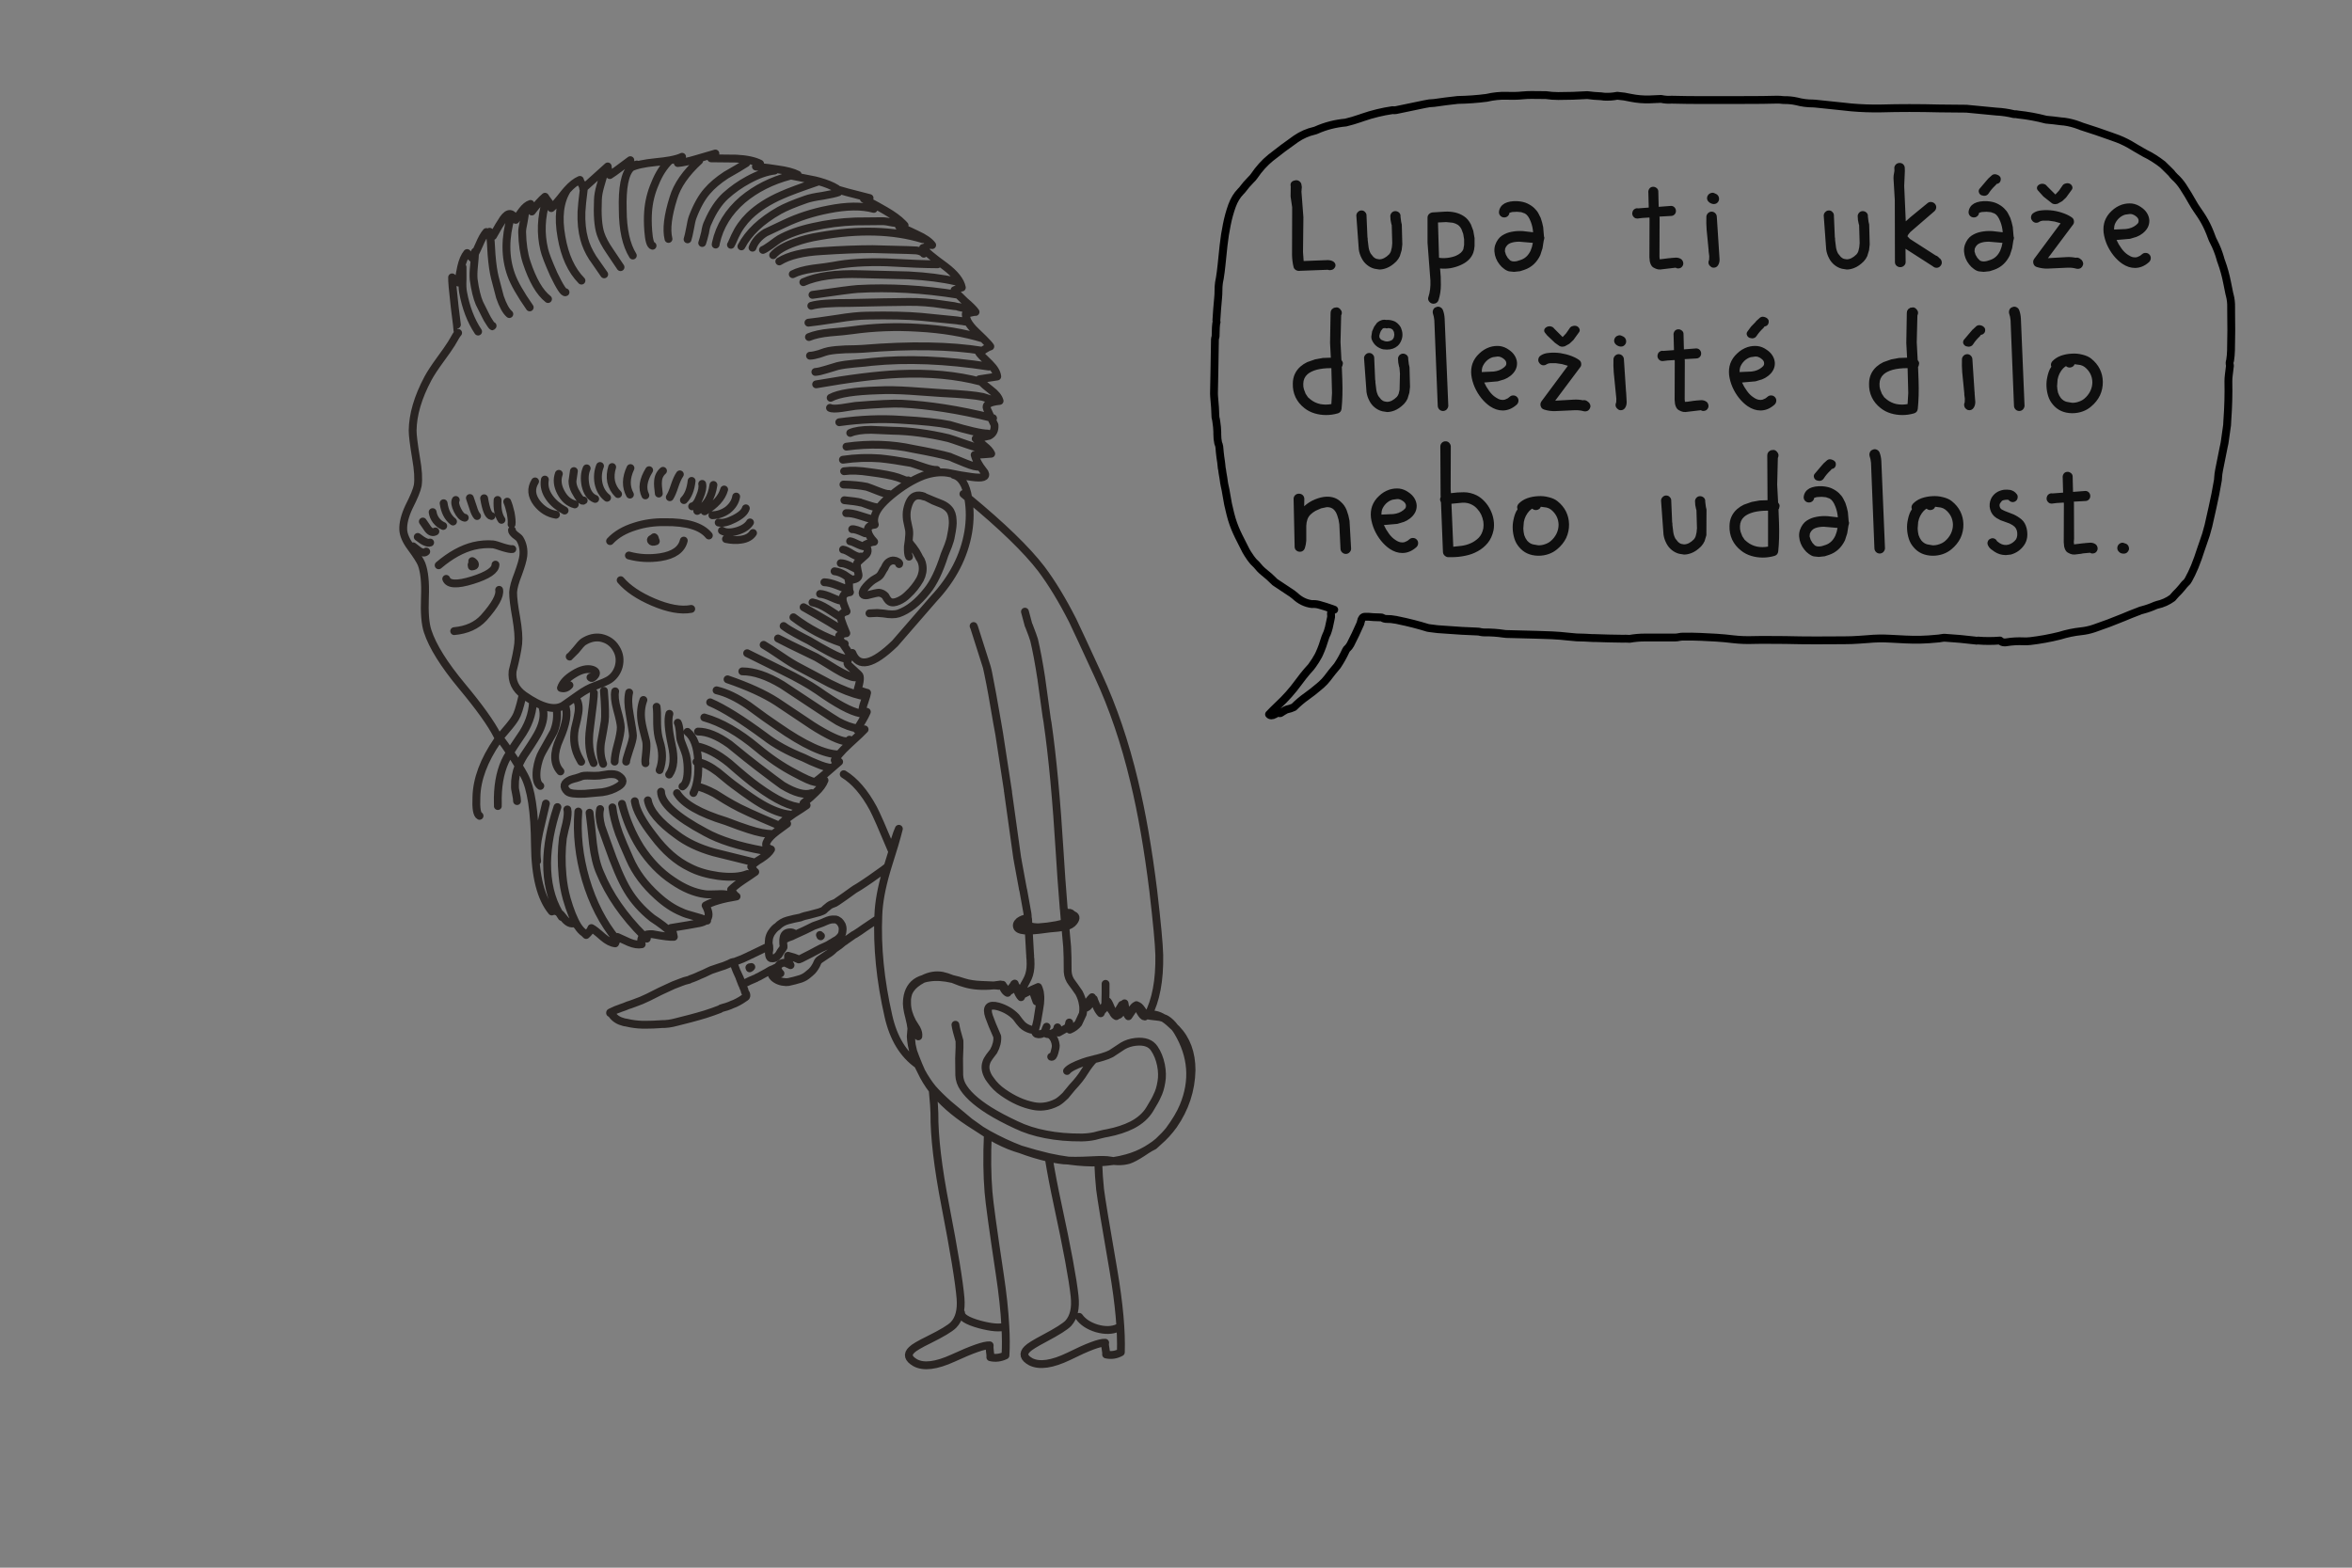 
<svg xmlns="http://www.w3.org/2000/svg" version="1.1" xmlns:xlink="http://www.w3.org/1999/xlink" preserveAspectRatio="none" x="0px" y="0px" width="900px" height="600px" viewBox="0 0 900 600">
<rect x="0" y="0" width="900" height="600" fill="#808080" stroke="none"/>
<defs>
<g id="Layer4_0_FILL">
<path fill="#FFFFFF" stroke="none" d="
M 348.9 400
Q 349.1 401.1 349.4 402.25 349.4 402.3 349.45 402.4 349.15 401.1 348.9 400
M 370.9 429.6
Q 373.15 431.1 375.4 432.5 373.5 431.15 371.05 429.4
L 362.85 422.55
Q 359.15 419.25 356.85 416.6 355.6 415.05 354.75 413.75 353.5 411.9 352.55 410.1 354.25 413.75 356.9 417.2 362.1 423.85 370.9 429.6
M 440.1 439.25
Q 440.95 438.8 441.55 438.5 442.5 437.65 443.3 436.9 441.8 438.2 440.1 439.25
M 427.7 444.45
Q 430 444.5 431.9 443.95 433.85 443.3 437.15 441.15 437.95 440.6 438.65 440.15 435.2 442.15 431.2 443.25 428.7 443.95 426.1 444.35 427.05 444.45 427.7 444.45
M 405.4 443.9
Q 406.85 444.15 408.85 444.2 405.35 443.75 401.25 442.85 396.3 441.7 390.5 439.9 395.95 441.95 401.3 443.15 403.35 443.6 405.4 443.9
M 445.55 389.85
Q 447.1 390.85 449.55 393.25 448.05 391.2 446.35 390.15 445.8 389.8 445.1 389.6 445.35 389.7 445.55 389.85
M 427.15 388.45
Q 426.5 388.25 425.75 387.25 426.35 388.55 427.15 388.9 427.25 388.7 427.3 388.5 427.25 388.5 427.15 388.45
M 431.8 388.95
Q 433.7 386.05 434.75 384.8 434.05 384.95 433.1 386.5 432.45 387.75 431.45 387.05 430.7 386.75 430.3 384
L 429.9 385.15
Q 430.35 385.7 430.7 386.65 431.3 388.45 431.8 388.95
M 408.6 393.2
Q 409 392.45 409.15 391.45 409.15 391.4 409.15 391.35 409 392.4 408.6 393.2
M 409.25 393.4
Q 409.3 393.75 409.35 394.1 411.45 393.2 412.65 391.65 411.4 393.15 409.35 394 409.3 393.7 409.25 393.4
M 414.5 385.8
Q 414.6 385.9 414.65 386 414.85 385.7 415 385.45 414.8 385.05 414.35 384.35 414.5 385.05 414.5 385.75
L 414.5 385.8
M 410.15 376.15
Q 410.75 376.95 411.2 377.55 410.75 376.9 410.15 376.1 408.7 374.25 408.55 371.8 408.55 371.85 408.55 371.9 408.7 374.3 410.15 376.15
M 418.55 382.35
Q 418.5 382.4 418.35 382.55 418.8 383.35 419.4 384.75 420.2 386.75 421.2 387.8 421.5 387.15 421.7 386.7 421.4 386.8 421.05 386.75 420.35 386.6 419.5 384.75 418.65 382.85 418.55 382.35
M 400 395.35
L 400.05 395.35
Q 399.956 395.209 399.9 395.15 399.953 395.209 400 395.35
M 401.25 395.8
Q 401.45 395.8 401.7 395.75 404.2 395.4 404.65 393.5
L 404.65 393.35
Q 404.65 393.3 404.65 393.2 404.3 395.3 401.7 395.7 401.402 395.75 401.15 395.75 401.202 395.752 401.25 395.8
M 400 395.35
Q 400.3 395.8 401.25 395.8 401.202 395.752 401.15 395.75 400.7 395.55 400.05 395.35
L 400 395.35
M 399.9 394.7
Q 399.9 394.6 399.9 394.55
L 399.85 394.65
Q 399.7 394.9 399.45 395.15 399.75 395.2 400 395.35 399.953 395.209 399.9 395.15
L 399.9 395.05
Q 399.9 394.9 399.9 394.7
M 396.05 394.8
Q 396.15 395.4 396.65 395.7 397 395.8 397.4 395.85 398.7 395.9 399.45 395.15 398.7 395.85 397.4 395.8 396.95 395.8 396.65 395.65 396.2 395.4 396.05 394.8
M 396.6 392.1
Q 396.85 391.1 396.95 390.5 397.7 386.25 398 384.05 398.1 383.2 398.1 382.4 398.05 383.15 397.95 384.05 397.65 386.25 396.95 390.45 396.8 391.05 396.6 392 396.4 392.85 396.1 393.95 396.052 394.094 396.05 394.2 396.053 394.141 396.1 394 396.4 392.95 396.6 392.1
M 391.6 379.8
L 391.55 379.75
Q 391.35 380.1 391.05 380.6 390.3 380 389.5 378.65 388.95 377.6 388.5 377.05 388.75 377.9 389.3 379.25 390 380.95 390.7 381.65 391.2 380.6 391.6 379.8
M 394.8 378.9
L 394.75 378.9
Q 393.6 379.45 391.85 380.3 391.756 380.159 391.65 380.1 391.756 380.162 391.85 380.35 393.6 379.5 394.8 378.9
M 388.1 376.7
Q 388.1 376.65 388.05 376.6 388.05 376.7 388 376.8
L 388.1 376.7
M 392.7 375.55
Q 392.35 376.25 391.8 377.15 391.45 377.85 391.4 378.5 391.5 377.9 391.8 377.25 392.35 376.3 392.7 375.55
M 395.3 379.45
Q 395.2 379.3 395.1 379.2 395.25 379.6 395.45 380.05 395.95 381.45 396.6 383.3
L 397.45 382.2
Q 396.35 382.1 395.3 379.45
M 380.25 377.15
Q 378.55 377.05 375.5 376.95 371.7 376.8 368.95 375.95 366.617 375.156 364.45 374.7 364.712 374.756 364.9 374.85 367.95 376.1 369.25 376.4 373.9 377.8 380.25 377.15
M 384 377.4
Q 383.8 377.35 383.65 377.3 383.75 377.8 384.15 378.55 384.75 379.6 385.55 380
L 386.15 379.25
Q 385.6 379.3 385 379.1 384.85 379.1 384.5 378.3 384.25 377.6 384 377.4
M 393.4 351.75
Q 393.37 351.66 393.35 351.55 393.35 351.606 393.35 351.65 393.45 352.85 393.55 354.3 393.5 352.9 393.4 351.75
M 395.35 356.1
Q 396.25 356.1 401.8 355.35 405.05 355.1 406.8 354.8 407.25 354.75 407.65 354.65 407.6 353.9 407.5 353.2 406.2 353.65 404.25 354.05 400.75 354.7 397.5 354.9 395.5 354.95 393.55 354.35
L 393.65 356.2
Q 394.45 356.15 395.35 356.1
M 353.3 374.65
Q 349 375.9 347.6 380.05 347.95 379.2 348.45 378.5 349.85 376.45 353.05 374.75 353.2 374.7 353.3 374.65
M 389.4 329.15
Q 389.4 329.3 389.45 329.5 389.45 329.3 389.4 329.1 389.35 328.8 389.25 328.4 389.35 328.85 389.4 329.15
M 378.2 257.85
Q 377.95 256.55 377.6 255.3 377.9 256.55 378.15 257.85 379.45 263.95 381.55 276.55 381.95 278.6 382.35 280.9 382 278.6 381.6 276.5 379.45 264 378.2 257.85
M 393.7 239.45
Q 395.3 243.55 395.7 244.95 397.1 250.85 398.45 259.65 398.45 259.85 398.5 260 398.5 259.8 398.45 259.6 397.1 250.85 395.7 244.9 395.3 243.55 393.7 239.4 393.606 239.259 393.55 239.2 393.606 239.262 393.7 239.45 Z"/>
</g>

<g id="Layer3_0_FILL">
<path fill="#0E0E0E" stroke="none" d="
M 619.45 135.55
Q 618.65 135.55 618.05 136.1 617.45 136.7 617.4 137.45 617.3 140.05 617.5 142.5
L 618.5 152.6 618.45 154
Q 618.1 154.7 618.25 155.45 618.45 156.15 619.1 156.6 619.5 157 620.2 157 621.25 157 621.85 156.1 622.45 155.2 622.45 153.85
L 622.25 150.2 622.2 149.85 621.4 137.65
Q 621.4 136.8 620.85 136.2 620.3 135.6 619.45 135.55
M 555.15 170.8
Q 555.05 169.95 554.45 169.4 553.9 168.85 553 168.9 552.2 168.95 551.65 169.55 551.1 170.15 551.15 171.05
L 551.25 189.8 551.3 190.15
Q 551 190.75 551.05 191.4
L 551.4 192.3 552.15 211.3
Q 552.2 212.05 552.75 212.6 553.3 213.15 554.05 213.25
L 555.45 213.25
Q 558.1 213.25 560.7 212.7 563.3 212.2 565.5 210.95 567.7 209.75 569.3 207.8 570.9 205.8 571.5 202.95 571.85 201.1 571.55 199.1 571.25 197.1 570.35 195.25 569.5 193.45 568.15 192 566.8 190.5 565.1 189.6 562.65 188.4 560.15 188.4 557.6 188.4 555.2 188.75
L 555.1 187.25 555.15 170.8
M 565.3 194.8
Q 566.2 195.75 566.8 197 567.35 198.25 567.6 199.6 567.8 200.95 567.6 202.2 567.15 204.45 565.85 205.8 564.5 207.15 562.8 207.9 561.15 208.65 559.3 208.9
L 556.1 209.25 555.4 192.8 559.6 192.4
Q 561.65 192.3 563.3 193.2 564.45 193.8 565.3 194.8
M 495.3 69.1
Q 494.5 69.25 494.05 69.9 493.7 70.55 493.9 71.3
L 493.85 75.2 494.45 79.35 494.4 97.55
Q 494.45 100.05 495 102.25 495.15 102.85 495.75 103.3 496.35 103.7 497.1 103.7 497.2 103.7 497.35 103.65
L 508.05 103.25
Q 508.75 103.5 509.5 103.3 510.25 103.15 510.65 102.55 511.15 101.95 511 101.2 510.8 100.45 510.1 100.05 509.25 99.55 508 99.55
L 498.85 99.9 498.6 96.45 498.75 83.15 498 73.25
Q 498 73.1 498.05 73 498.05 72.8 498.05 72.7
L 498.15 71.6 497.95 70.35
Q 497.7 69.65 496.95 69.2 496.2 68.8 495.3 69.1
M 631.1 72.25
Q 630.65 72.95 630.75 73.7
L 630.9 79.45 630.85 79.45 626.8 79.75
Q 626.1 79.6 625.5 80 624.9 80.35 624.7 81.05 624.45 81.8 624.75 82.5 625.15 83.25 625.85 83.55
L 626.55 83.65 628.6 83.4 628.75 83.4 631.15 83.25 631.2 83.65 631.15 98.45 631.3 100.05
Q 631.7 101.85 632.7 102.4 633.65 102.95 634.45 103.1
L 634.8 103.1 635.25 103.15 641.2 102.45
Q 641.8 102.85 642.5 102.7 643.25 102.6 643.7 102 644.2 101.35 644.1 100.6 644 99.8 643.4 99.25 642.5 98.6 641.35 98.6
L 639.35 98.75
Q 639.25 98.75 639.05 98.8
L 638.8 98.8 635.1 99.25 635 98.3 635.05 83.5 635 82.9 639.4 82.65
Q 640.2 82.65 640.75 82.1 641.3 81.55 641.3 80.75 641.3 79.95 640.75 79.35 640.2 78.8 639.4 78.8
L 634.85 79.15 634.7 79.15 634.55 73.1
Q 634.45 72.3 633.75 71.85 633.1 71.4 632.35 71.5 631.55 71.6 631.1 72.25
M 677.55 172.35
L 676.75 172.9 676.35 173.6 676.25 174.3 676.35 191.5
Q 676.3 191.45 676.25 191.45
L 673.3 191.55 670.3 192.1 667.3 193.15
Q 665.85 193.85 664.7 194.85 661.85 197.4 661.8 201.3 661.7 204.15 662.85 206.6 664 209 666.25 210.75 667.95 212.1 670.1 212.75 672.25 213.4 674.55 213.4 676.8 213.4 679.05 212.75 680.3 212.35 680.45 211 680.95 206.2 680.75 200.2
L 680.55 194.95
Q 680.6 194.85 680.65 194.8 680.75 194.7 680.75 194.65
L 680.95 193.75
Q 681.05 193.15 680.45 192.45
L 680.45 192.35 680.4 192.25 680.05 185.55 680.3 175.3
Q 680.6 174.7 680.55 174.05 680.45 173.45 680 172.95 679.3 172.15 678.55 172.2
L 677.55 172.35
M 676.3 195.45
L 676.55 195.45 676.55 209.2
Q 674.4 209.6 672.3 209.2 670.25 208.75 668.65 207.5
L 667.6 206.6 666.7 205.25 666.05 203.55
Q 665.75 202.6 665.8 201.4 665.85 199.2 667.4 197.8 668.65 196.7 670.95 196.05 673.3 195.45 676.3 195.45
M 650.4 133.9
Q 649.85 133.35 649.05 133.35
L 644.5 133.7 644.35 133.7 644.2 127.65
Q 644.1 126.85 643.4 126.4 642.75 125.95 642 126.05 641.2 126.15 640.75 126.8 640.3 127.5 640.4 128.25
L 640.55 134 636.45 134.3
Q 635.75 134.15 635.15 134.55 634.55 134.9 634.35 135.6 634.1 136.35 634.4 137.05 634.8 137.8 635.5 138.1
L 636.2 138.2 638.25 137.95 638.4 137.95 640.8 137.8 640.85 138.2 640.8 153 640.95 154.6
Q 641.35 156.4 642.35 156.95 643.3 157.5 644.1 157.65
L 644.45 157.65 644.9 157.7 650.85 157
Q 651.45 157.4 652.15 157.25 652.9 157.15 653.35 156.55 653.85 155.9 653.75 155.15 653.65 154.35 653.05 153.8 652.15 153.15 651 153.15
L 649 153.3
Q 648.9 153.3 648.7 153.35
L 648.45 153.35 645.7 153.75 644.75 153.8 644.65 152.85 644.7 138.05 644.65 137.45 649.05 137.2
Q 649.85 137.2 650.4 136.65 650.95 136.1 650.95 135.3 650.95 134.5 650.4 133.9
M 656.95 83.1
Q 656.95 82.25 656.4 81.65 655.85 81.05 655 81 654.2 81 653.6 81.55 653 82.15 652.95 82.9 652.85 85.5 653.05 87.95
L 653.8 95.65 653.8 96.05 654.05 98.05 654 99.45
Q 653.65 100.15 653.8 100.9 654 101.6 654.65 102.05 655.05 102.45 655.75 102.45 656.8 102.45 657.4 101.55 658 100.65 658 99.3
L 656.95 83.1
M 814.6 209.45
Q 814.5 208.85 814.05 208.45 813.65 208.05 813.05 207.95 811.95 207.35 810.9 208.2 810.3 208.75 810.2 209.55 810.1 210.4 810.7 211.05 811.35 211.9 812.6 211.9
L 813.1 211.85
Q 813.9 211.7 814.35 210.95 814.85 210.25 814.6 209.45
M 789.65 181.35
Q 789.2 182.05 789.3 182.8
L 789.45 188.55 785.35 188.85
Q 784.65 188.7 784.05 189.1 783.45 189.45 783.25 190.15 783 190.9 783.3 191.6 783.7 192.35 784.4 192.65
L 785.1 192.75 787.15 192.5 787.3 192.5 789.7 192.35 789.75 192.75 789.7 207.55 789.85 209.15
Q 790.25 210.95 791.25 211.5 792.2 212.05 793 212.2
L 793.35 212.2 793.8 212.25 796.35 211.95 797.05 211.8 799.75 211.55
Q 800.35 211.95 801.05 211.8 801.8 211.7 802.25 211.1 802.75 210.45 802.65 209.7 802.55 208.9 801.95 208.35 801.05 207.7 799.9 207.7
L 797.9 207.85
Q 797.8 207.85 797.6 207.9
L 797.35 207.9 793.65 208.35 793.55 207.4 793.65 206.25 793.6 192.6 793.55 192 797.95 191.75
Q 798.75 191.75 799.3 191.2 799.85 190.65 799.85 189.85 799.85 189.05 799.3 188.45 798.75 187.9 797.95 187.9
L 793.4 188.25 793.25 188.25 793.1 182.2
Q 793 181.4 792.3 180.95 791.65 180.5 790.9 180.6 790.1 180.7 789.65 181.35
M 769.15 187.5
L 767.95 187.4 766.75 187.45
Q 763.25 188.05 761.85 190.95 761.45 191.85 761.35 192.9 761.25 193.95 761.55 195 762.15 197.1 763.95 198.25
L 765.5 199.1 768.95 200.35
Q 770.3 201 770.9 201.6 771.5 202.2 771.75 203.05 772 204.05 771.9 204.95 771.8 205.8 771.45 206.4 770.3 207.95 768.55 208.45 766.85 208.9 765.2 207.9
L 764.45 207.35
Q 764.3 207.2 764.15 207.1 763.8 206.35 763.05 206.1 762.35 205.85 761.65 206.2 760.9 206.5 760.65 207.2 760.35 207.95 760.7 208.7 761.05 209.5 761.75 210.1
L 763.2 211.15
Q 765.15 212.45 767.55 212.45
L 769.45 212.25
Q 772.7 211.35 774.6 208.55 775.45 207.3 775.7 205.65 775.9 203.95 775.5 202.2 774.95 200 773.55 198.8 772.15 197.65 770.55 196.9
L 767.1 195.55 766 195
Q 765.4 194.65 765.2 193.9 765 193.2 765.35 192.6
L 766 191.75
Q 766.4 191.4 767.3 191.3
L 768.15 191.25
Q 768.4 191.25 768.65 191.4 769.15 192 769.9 192.15 770.7 192.25 771.35 191.75 771.95 191.3 772.05 190.5 772.2 189.7 771.7 189.1 770.8 187.85 769.15 187.5
M 731.3 195.4
Q 731.25 195.55 731.1 195.7 730.4 197.1 730.05 198.9 729.65 200.65 729.75 202.55 729.85 204.4 730.4 206.15 730.95 207.95 732.2 209.4 734.85 212.6 739.45 212.7
L 739.6 212.7
Q 741.65 212.7 743.5 212.05 745.35 211.4 746.75 210.2 749 208.35 750.2 205.9 751.35 203.4 751.3 200.65 751.25 198.05 750.15 195.8 749 193.5 746.85 191.8 745.6 190.8 743.55 190.3 741.5 189.75 739.4 189.9 737.25 190 735.25 190.7 733.25 191.45 731.95 192.85 731.15 193.85 731.6 194.9
L 731.3 195.4
M 737.25 194.7
L 737.3 194.7 737.35 194.8
Q 738.05 195.3 738.85 195.2 739.65 195.1 740.2 194.5
L 740.5 193.95 742.7 194.25
Q 743.7 194.5 744.4 195.05 747.2 197.3 747.3 200.8 747.3 202.6 746.5 204.25 745.7 205.9 744.2 207.15 743.3 207.9 742.05 208.3 740.8 208.75 739.5 208.7
L 737.5 208.35
Q 736.25 208.05 735.25 206.9 734.55 206 734.15 204.8 733.85 203.55 733.8 202.3
L 734 199.75
Q 734.25 198.5 734.75 197.5 735.4 196.25 736.15 195.5 737 194.7 737.25 194.7
M 718.15 172.1
Q 717.4 171.75 716.65 172.1 715.8 172.35 715.5 173.15 715.2 173.9 715.45 174.7 715.8 175.6 715.95 177.15
L 717.25 209.75
Q 717.25 210.6 717.8 211.2 718.35 211.8 719.2 211.85
L 719.25 211.85
Q 720.05 211.85 720.65 211.3 721.2 210.7 721.3 209.95
L 719.9 176.5
Q 719.8 174.7 719.25 173.25 718.95 172.45 718.15 172.1
M 701.2 176
Q 700.05 175.5 699.2 176.1
L 697.75 177.4 697.55 177.65
Q 697.45 177.75 697.4 177.8
L 694.3 181.45
Q 693.9 182.1 694.15 182.75 694.35 183.5 695.15 183.85
L 696.1 184.05
Q 697.25 184.05 697.85 183.15 698.85 181.55 700.4 180.1 700.55 179.95 700.65 179.85 700.75 179.65 700.85 179.55 700.9 179.55 700.95 179.5 701.55 179.4 701.95 179.05 702.35 178.65 702.45 178.15 702.6 177.2 702.2 176.7 701.8 176.2 701.2 176
M 695.2 190.25
L 697.05 190.15 698.7 190.3 700.1 190.8
Q 700.75 191.15 701.3 191.9 701.85 192.65 702.35 193.95 703.1 195.9 703.25 198
L 699.35 197.55
Q 697.15 197.4 695.1 197.8 693.05 198.15 691.3 199.3 689.6 200.45 688.75 202.85 688.35 204.1 688.45 205.4 688.55 206.75 689.05 208 689.55 209.25 690.4 210.3 691.15 211.3 692.15 212 693.05 212.7 694.05 212.95
L 695.95 213.15 698.25 212.9 699.95 212.35
Q 704 210.95 706 206.75
L 706.85 204.1 707.3 201.25 707.5 200.5
Q 707.65 200.05 707.4 199.55
L 707.1 196
Q 706.75 194.2 706.15 192.5
L 705.3 190.8
Q 704.75 189.75 703.7 188.75 702.65 187.75 701.1 187 699.55 186.25 697.3 186.1 694.25 185.95 692.35 186.95 690.5 188 690.2 190.05 690.1 190.9 690.6 191.55 691.1 192.2 691.95 192.3 692.8 192.4 693.45 191.9 694.1 191.4 694.2 190.55
L 695.2 190.25
M 702.8 203.6
L 702.3 205
Q 701.05 207.7 698.6 208.55 697.05 209.15 696.1 209.15 695.15 209.2 694.45 208.75
L 693.55 207.8 692.85 206.6 692.45 205.3 692.55 204.25
Q 693.15 202.7 694.55 202.15 695.95 201.6 697.95 201.6
L 703.15 202.05 702.8 203.6
M 649.3 190.35
Q 648.7 190.9 648.6 191.7
L 648.7 193.3 649 194.8 649.15 195.25 649.35 202.15 649.2 203.75 648.85 205.25
Q 648.6 205.95 648.15 206.45 646.25 208.35 644.4 208.35
L 643.5 208.2
Q 642.8 208.05 642.15 207.45
L 641.1 206.15
Q 640.5 205.05 640.3 203.75
L 639.95 200.95 639.95 200.4 639.85 199.8 639.5 191.65
Q 639.55 190.85 638.95 190.25 638.4 189.65 637.65 189.65 636.85 189.6 636.25 190.2 635.65 190.75 635.6 191.55
L 636.55 204.6
Q 636.8 206.35 637.65 207.95 638.4 209.45 639.7 210.5 641 211.55 642.55 211.95
L 644.4 212.25
Q 645.8 212.25 647.3 211.65 649.1 210.95 650.9 209.15 651.75 208.25 652.25 207.15
L 652.95 204.85 653 195.05 652.75 193.95 652.5 191.95
Q 652.6 191.15 652.05 190.55 651.5 190 650.7 189.9 649.9 189.85 649.3 190.35
M 584.35 190.7
Q 582.35 191.45 581.05 192.85 580.25 193.85 580.7 194.9
L 580.4 195.4
Q 580.35 195.55 580.2 195.7 579.5 197.1 579.15 198.9 578.75 200.65 578.85 202.55 578.95 204.4 579.5 206.15 580.05 207.95 581.3 209.4 583.95 212.6 588.55 212.7
L 588.7 212.7
Q 590.75 212.7 592.6 212.05 594.45 211.4 595.85 210.2 598.1 208.35 599.3 205.9 600.45 203.4 600.4 200.65 600.35 198.05 599.25 195.8 598.1 193.5 595.95 191.8 594.7 190.8 592.65 190.3 590.6 189.75 588.5 189.9 586.35 190 584.35 190.7
M 586.35 194.7
L 586.4 194.7 586.45 194.8
Q 587.15 195.3 587.95 195.2 588.75 195.1 589.3 194.5
L 589.6 193.95 591.8 194.25
Q 592.8 194.5 593.5 195.05 596.3 197.3 596.4 200.8 596.4 202.6 595.6 204.25 594.8 205.9 593.3 207.15 592.4 207.9 591.15 208.3 589.9 208.75 588.6 208.7
L 586.6 208.35
Q 585.35 208.05 584.35 206.9 583.65 206 583.25 204.8 582.95 203.55 582.9 202.3
L 583.1 199.75
Q 583.35 198.5 583.85 197.5 584.5 196.25 585.25 195.5 586.1 194.7 586.35 194.7
M 535.5 187
Q 533.55 186.8 531.65 187.4 529.4 188.15 527.65 189.85 525.85 191.5 525.05 193.7 524.35 195.7 524.6 198.1 524.9 200.45 525.9 202.75 526.9 205 528.45 206.95 530 208.85 531.75 210.05 534.15 211.65 536.6 211.65 539.5 211.65 542 209.4 542.6 208.8 542.65 208 542.7 207.15 542.15 206.55 541.55 205.9 540.7 205.9 539.9 205.85 539.25 206.45
L 538.55 207 537.45 207.5
Q 536.85 207.7 535.95 207.55 535.05 207.4 533.95 206.65 532.55 205.75 531.45 204.2 530.3 202.65 529.55 200.95
L 534.7 200.5 537.2 199.75
Q 538.4 199.3 539.5 198.45 542.2 196.35 542.1 193.4 542 191.95 541.2 190.65 540.4 189.35 538.95 188.4 537.35 187.25 535.5 187
M 528.85 195.05
Q 529.35 193.75 530.4 192.7 531.5 191.65 532.85 191.25
L 534.65 191
Q 535.65 190.95 536.75 191.7 538 192.55 538 193.55 538.05 194.15 537.7 194.6
L 537 195.25
Q 535.45 196.5 533.15 196.75
L 528.6 196.95
Q 528.6 195.75 528.85 195.05
M 495.6 189.5
Q 495 190.1 495 190.95
L 495.4 209.35
Q 495.45 210.1 495.9 210.55 496.4 211.05 497.1 211.15 497.85 211.25 498.45 210.9 499.05 210.5 499.3 209.8 499.75 208.4 499.85 206.95
L 499.85 201.2
Q 499.9 199.9 500.3 198.75 500.65 197.75 501.5 196.9 502.35 196.1 503.4 195.5
L 505.55 194.55 507.7 194.1
Q 509.35 194.05 510.35 195 511.25 195.85 511.75 197.4 512.3 198.9 512.5 200.7
L 512.95 210.1
Q 513 210.9 513.6 211.45 514.2 212 514.95 212
L 515.1 212
Q 515.9 211.95 516.45 211.35 517.05 210.7 517 209.9
L 516.4 199.3
Q 516.05 197.2 515.3 195.25 514.55 193.35 513.1 192.1 510.9 189.95 507.45 190.1 505.45 190.2 503.15 191.15 500.85 192.1 499.05 193.75
L 499.1 190.95
Q 499.1 190.1 498.5 189.5 497.9 188.95 497.05 188.95 496.2 188.95 495.6 189.5
M 785.3 138.3
Q 784.5 139.3 784.95 140.35
L 784.65 140.85
Q 784.6 141 784.45 141.15 783.75 142.55 783.4 144.35 783 146.1 783.1 148 783.2 149.85 783.75 151.6 784.3 153.4 785.55 154.85 788.2 158.05 792.8 158.15
L 792.95 158.15
Q 795 158.15 796.85 157.5 798.7 156.85 800.1 155.65 802.35 153.8 803.55 151.35 804.7 148.85 804.65 146.1 804.6 143.5 803.5 141.25 802.35 138.95 800.2 137.25 798.95 136.25 796.9 135.75 794.85 135.2 792.75 135.35 790.6 135.45 788.6 136.15 786.6 136.9 785.3 138.3
M 787.15 147.75
L 787.35 145.2
Q 787.6 143.95 788.1 142.95 788.75 141.7 789.5 140.95 790.35 140.15 790.6 140.15
L 790.65 140.15 790.7 140.25
Q 791.4 140.75 792.2 140.65 793 140.55 793.55 139.95
L 793.85 139.4 796.05 139.7
Q 797.05 139.95 797.75 140.5 800.55 142.75 800.65 146.25 800.65 148.05 799.85 149.7 799.05 151.35 797.55 152.6 796.65 153.35 795.4 153.75 794.15 154.2 792.85 154.15
L 790.85 153.8
Q 789.6 153.5 788.6 152.35 787.9 151.45 787.5 150.25 787.2 149 787.15 147.75
M 772.65 118.7
Q 772.35 117.9 771.55 117.55 770.8 117.2 770.05 117.55 769.2 117.8 768.9 118.6 768.6 119.35 768.85 120.15 769.2 121.05 769.35 122.6
L 770.65 155.2
Q 770.65 156.05 771.2 156.65 771.75 157.25 772.6 157.3
L 772.65 157.3
Q 773.45 157.3 774.05 156.75 774.6 156.15 774.7 155.4
L 773.3 121.95
Q 773.2 120.15 772.65 118.7
M 752.85 135.55
Q 752 135.55 751.4 136.1 750.8 136.7 750.75 137.45 750.65 140.05 750.85 142.5
L 751.65 150.6 751.65 151.1 751.85 152.6 751.8 154
Q 751.45 154.7 751.65 155.45 751.8 156.15 752.45 156.6 752.9 157 753.55 157 754.6 157 755.2 156.1 755.85 155.2 755.85 153.85
L 755.6 150.65 755.6 150.2 755.55 149.85 754.75 137.65
Q 754.75 136.8 754.2 136.2 753.65 135.6 752.85 135.55
M 759.35 125.4
Q 758.95 124.85 758.35 124.65 757.2 124.2 756.35 124.75
L 754.9 126.1 754.7 126.25
Q 754.6 126.4 754.55 126.45
L 751.45 130.1
Q 751.05 130.75 751.25 131.45 751.55 132.15 752.25 132.5
L 753.2 132.7
Q 754.4 132.7 755 131.8 756 130.2 757.55 128.75 757.7 128.6 757.75 128.5 757.9 128.35 757.95 128.2 758.05 128.2 758.1 128.15 758.7 128.05 759.05 127.7 759.5 127.3 759.6 126.8 759.75 125.85 759.35 125.4
M 718.1 140.3
Q 715.25 142.85 715.2 146.75 715.1 149.6 716.25 152.05 717.4 154.45 719.65 156.2 721.35 157.55 723.5 158.2 725.65 158.85 727.95 158.85 730.2 158.85 732.45 158.2 733.7 157.8 733.85 156.45 734.35 151.65 734.15 145.65
L 733.95 140.4
Q 734 140.3 734.05 140.25 734.15 140.15 734.15 140.1
L 734.35 139.2
Q 734.45 138.6 733.85 137.9
L 733.85 137.8 733.8 137.7 733.45 131 733.7 120.75
Q 734 120.15 733.95 119.5 733.85 118.9 733.4 118.4 732.7 117.6 731.95 117.65
L 730.95 117.8 730.15 118.35 729.75 119.05 729.65 119.75 729.45 131.25 729.75 136.95
Q 729.7 136.9 729.65 136.9
L 726.7 137 723.7 137.55 720.7 138.6
Q 719.25 139.3 718.1 140.3
M 720.8 143.25
Q 722.05 142.15 724.35 141.5 726.7 140.9 729.7 140.9
L 729.95 140.9 730.2 150.4 729.95 154.65
Q 727.8 155.05 725.7 154.65 723.65 154.2 722.05 152.95
L 721 152.05 720.1 150.7 719.45 149
Q 719.15 148.05 719.2 146.85 719.25 144.65 720.8 143.25
M 662.1 139.15
Q 661.4 141.15 661.65 143.55 661.95 145.9 662.95 148.2 663.95 150.45 665.5 152.4 667.05 154.3 668.8 155.5 671.2 157.1 673.65 157.1 676.55 157.1 679.05 154.85 679.65 154.25 679.7 153.45 679.75 152.6 679.2 152 678.6 151.35 677.75 151.35 676.95 151.3 676.3 151.9
L 675.6 152.45 674.5 152.95
Q 673.9 153.15 673 153 672.1 152.85 671 152.1 669.6 151.2 668.5 149.65 667.35 148.1 666.6 146.4
L 671.75 145.95 674.25 145.2
Q 675.45 144.75 676.55 143.9 679.25 141.8 679.15 138.85 679.05 137.4 678.25 136.1 677.45 134.8 676 133.85 674.4 132.7 672.55 132.45 670.6 132.25 668.7 132.85 666.45 133.6 664.7 135.3 662.9 136.95 662.1 139.15
M 665.65 142.4
Q 665.65 141.2 665.9 140.5 666.4 139.2 667.45 138.15 668.55 137.1 669.9 136.7
L 671.7 136.45
Q 672.7 136.4 673.8 137.15 675.05 138 675.05 139 675.1 139.6 674.75 140.05
L 674.05 140.7
Q 672.5 141.95 670.2 142.2
L 665.65 142.4
M 671.85 123.1
Q 671.75 123.2 671.75 123.25
L 670.05 125 668.65 126.9
Q 668.2 127.55 668.45 128.2 668.7 128.95 669.45 129.3
L 670.4 129.5
Q 671.6 129.5 672.15 128.6 673.2 127 674.75 125.55 674.85 125.4 674.95 125.3 675.1 125.1 675.15 125 675.25 125 675.25 124.95 675.85 124.85 676.25 124.5 676.65 124.1 676.75 123.6 676.95 122.65 676.5 122.15 676.15 121.65 675.55 121.45 674.35 120.95 673.5 121.55
L 672.05 122.85 671.85 123.1
M 619.1 128.45
Q 618.3 128.7 617.9 129.45 617.5 130.2 617.75 131 618.05 131.75 618.8 132.2
L 619.3 132.45 619.8 132.6 620.25 132.65
Q 621.45 132.65 622.05 131.55 622.4 130.8 622.15 130 621.9 129.2 621.15 128.8
L 620.6 128.55
Q 619.85 128.15 619.1 128.45
M 597.1 135.15
Q 594.85 134.85 592.8 135.05 590.7 135.2 589.45 136.15 588.8 136.6 588.65 137.45 588.5 138.25 589.05 138.95 589.55 139.65 590.35 139.8 591.2 139.9 591.85 139.4 592.25 139.1 593.2 139
L 595.3 139 597.7 139.35 599.95 140 589.85 153.6
Q 589.25 154.45 589.55 155.45 589.85 156.45 590.85 156.75 592.9 157.4 595 157.35
L 602.65 157
Q 604.4 156.95 605.85 157.35
L 606.35 157.45 606.45 157.45
Q 607.35 157.45 607.85 157 608.35 156.55 608.5 155.95
L 608.6 155.55 608.5 154.9 608.1 154.15 607.3 153.5
Q 606.5 153 605.7 153.2 604 152.85 602.25 152.95
L 595.1 153.35 604.6 140.65
Q 605.15 140.05 605.05 139.2 605 138.35 604.35 137.85 603.25 137 601.3 136.25 599.3 135.5 597.1 135.15
M 604.35 125.8
Q 604.05 125.1 603.3 124.8 602.55 124.55 601.8 124.8 601 125 600.65 125.6
L 599.3 127.55 597.95 129 594.7 125.75
Q 594.3 125.15 593.5 124.95 592.7 124.75 591.95 125.1 591.2 125.45 590.95 126.1 590.75 126.8 591.2 127.35
L 592 128.35 595 131.2 596.7 132.4
Q 597.2 132.7 597.85 132.7
L 598.75 132.55 600.55 131.55 602.05 130.15 604.3 127.05
Q 604.65 126.45 604.35 125.8
M 563 143.55
Q 563.3 145.9 564.3 148.2 565.3 150.45 566.85 152.4 568.4 154.3 570.15 155.5 572.55 157.1 575 157.1 577.9 157.1 580.4 154.85 581 154.25 581.05 153.45 581.1 152.6 580.55 152 579.95 151.35 579.1 151.35 578.3 151.3 577.65 151.9
L 576.95 152.45 575.85 152.95
Q 575.25 153.15 574.35 153 573.45 152.85 572.35 152.1 570.95 151.2 569.85 149.65 568.7 148.1 567.95 146.4
L 573.1 145.95 575.6 145.2
Q 576.8 144.75 577.9 143.9 580.6 141.8 580.5 138.85 580.4 137.4 579.6 136.1 578.8 134.8 577.35 133.85 575.75 132.7 573.9 132.45 571.95 132.25 570.05 132.85 567.8 133.6 566.05 135.3 564.25 136.95 563.45 139.15 562.75 141.15 563 143.55
M 576.4 139
Q 576.45 139.6 576.1 140.05
L 575.4 140.7
Q 573.85 141.95 571.55 142.2
L 567 142.4
Q 567 141.2 567.25 140.5 567.75 139.2 568.8 138.15 569.9 137.1 571.25 136.7
L 573.05 136.45
Q 574.05 136.4 575.15 137.15 576.4 138 576.4 139
M 551.05 117.55
Q 550.3 117.2 549.55 117.55 548.7 117.8 548.4 118.6 548.1 119.35 548.35 120.15 548.7 121.05 548.85 122.6
L 550.15 155.2
Q 550.15 156.05 550.7 156.65 551.25 157.25 552.1 157.3
L 552.15 157.3
Q 552.95 157.3 553.55 156.75 554.1 156.15 554.2 155.4
L 552.8 121.95
Q 552.7 120.15 552.15 118.7 551.85 117.9 551.05 117.55
M 538.4 136
Q 537.85 135.45 537.05 135.35 536.25 135.3 535.65 135.8 535.05 136.35 534.95 137.15
L 535.05 138.75 535.35 140.25 535.5 140.7 535.7 143 535.55 149.2 535.2 150.7
Q 534.95 151.4 534.5 151.9 532.6 153.8 530.75 153.8
L 529.85 153.65
Q 529.15 153.5 528.5 152.9
L 527.45 151.6
Q 526.85 150.5 526.65 149.2
L 526.3 146.4 526.3 145.85 526.2 145.25 525.85 137.1
Q 525.9 136.3 525.3 135.7 524.75 135.1 524 135.1 523.2 135.05 522.6 135.65 522 136.2 521.95 137
L 522.9 150.05
Q 523.15 151.8 524 153.4 524.75 154.9 526.05 155.95 527.35 157 528.9 157.4
L 530.75 157.7
Q 532.15 157.7 533.65 157.1 535.45 156.4 537.25 154.6 538.1 153.7 538.6 152.6
L 539.3 150.3 539.55 148.1 539.35 140.5 539.1 139.4 538.85 137.4
Q 538.95 136.6 538.4 136
M 533 122.75
Q 531.7 122.35 530.45 122.45 528.6 122.1 526.95 123.5
L 525.85 125 525.05 126.8 524.75 128.7
Q 524.7 129.65 525.1 130.4 525.7 131.65 526.75 132.5 527.85 133.35 529.25 133.7
L 530.7 133.8
Q 533.2 133.8 534.85 132.35 535.65 131.6 536.1 130.55 536.6 129.5 536.65 128.35 536.7 127.2 536.3 126.1 536 125 535.2 124.2 534.3 123.15 533 122.75
M 532.25 125.75
L 532.9 126.15 533.4 127.05 533.55 128.15 533.35 129.2 532.85 130
Q 532.3 130.4 531.5 130.6 530.75 130.8 529.95 130.6
L 528.65 130.1
Q 528.1 129.75 527.85 129.15
L 527.8 128.5 528 127.65 528.4 126.65 529.1 125.75
Q 529.15 125.7 529.25 125.65
L 530 125.55
Q 530.65 125.8 531.3 125.55
L 532.25 125.75
M 509.25 119.05
L 509.15 119.75 508.95 131.25 509.25 136.95
Q 509.2 136.9 509.15 136.9
L 506.2 137 503.2 137.55 500.2 138.6
Q 498.75 139.3 497.6 140.3 494.75 142.85 494.7 146.75 494.6 149.6 495.75 152.05 496.9 154.45 499.15 156.2 500.85 157.55 503 158.2 505.15 158.85 507.45 158.85 509.7 158.85 511.95 158.2 513.2 157.8 513.35 156.45 513.85 151.65 513.65 145.65
L 513.45 140.4
Q 513.5 140.3 513.55 140.25 513.65 140.15 513.65 140.1
L 513.85 139.2
Q 513.95 138.6 513.35 137.9
L 513.35 137.8 513.3 137.7 512.95 131 513.2 120.75
Q 513.5 120.15 513.45 119.5 513.35 118.9 512.9 118.4 512.2 117.6 511.45 117.65
L 510.45 117.8 509.65 118.35 509.25 119.05
M 500.3 143.25
Q 501.55 142.15 503.85 141.5 506.2 140.9 509.2 140.9
L 509.45 140.9 509.7 150.4 509.45 154.65
Q 507.3 155.05 505.2 154.65 503.15 154.2 501.55 152.95
L 500.5 152.05 499.6 150.7 498.95 149
Q 498.65 148.05 498.7 146.85 498.75 144.65 500.3 143.25
M 822.45 84.3
Q 822.35 82.85 821.55 81.55 820.75 80.25 819.3 79.3 817.7 78.15 815.85 77.9 813.9 77.7 812 78.3 809.75 79.05 808 80.75 806.2 82.4 805.4 84.6 804.7 86.6 804.95 89 805.25 91.35 806.25 93.65 807.25 95.9 808.8 97.85 810.35 99.75 812.1 100.95 814.5 102.55 816.95 102.55 819.85 102.55 822.35 100.3 822.95 99.7 823 98.9 823.05 98.05 822.5 97.45 821.9 96.8 821.05 96.8 820.25 96.75 819.6 97.35
L 818.9 97.9 817.8 98.4
Q 817.2 98.6 816.3 98.45 815.4 98.3 814.3 97.55 812.9 96.65 811.8 95.1 810.65 93.55 809.9 91.85
L 815.05 91.4 817.55 90.65
Q 818.75 90.2 819.85 89.35 822.55 87.25 822.45 84.3
M 818.05 85.5
L 817.35 86.15
Q 815.8 87.4 813.5 87.65
L 808.95 87.85
Q 808.95 86.65 809.2 85.95 809.7 84.65 810.75 83.6 811.85 82.55 813.2 82.15
L 815 81.9
Q 816 81.85 817.1 82.6 818.35 83.45 818.35 84.45 818.4 85.05 818.05 85.5
M 781.75 84.45
L 783.85 84.45 786.25 84.8 788.5 85.45 778.4 99.05
Q 777.8 99.9 778.1 100.9 778.4 101.9 779.4 102.2 781.45 102.85 783.55 102.8
L 791.2 102.45
Q 792.95 102.4 794.4 102.8
L 794.9 102.9 795 102.9
Q 795.9 102.9 796.4 102.45 796.9 102 797.05 101.4
L 797.15 101 797.05 100.35 796.65 99.6 795.85 98.95
Q 795.05 98.45 794.25 98.65 792.55 98.3 790.8 98.4
L 783.65 98.8 793.15 86.1
Q 793.7 85.5 793.6 84.65 793.55 83.8 792.9 83.3 791.8 82.45 789.85 81.7 787.85 80.95 785.65 80.6 783.4 80.3 781.35 80.5 779.25 80.65 778 81.6 777.35 82.05 777.2 82.9 777.05 83.7 777.6 84.4 778.1 85.1 778.9 85.25 779.75 85.35 780.4 84.85 780.8 84.55 781.75 84.45
M 792.85 72.5
Q 793.2 71.9 792.9 71.25 792.6 70.55 791.85 70.25 791.1 70 790.35 70.25 789.55 70.45 789.2 71.05
L 787.85 73 786.5 74.45 783.25 71.2
Q 782.85 70.6 782.05 70.4 781.25 70.2 780.5 70.55 779.75 70.9 779.5 71.55 779.3 72.25 779.75 72.8
L 781.9 75.2 785.25 77.85
Q 785.75 78.15 786.4 78.15
L 787.3 78 789.1 77 790.6 75.6 792.85 72.5
M 757.4 72.35
Q 757 73 757.25 73.65 757.45 74.4 758.25 74.75
L 759.2 74.95
Q 760.35 74.95 760.95 74.05 761.95 72.45 763.5 71 763.65 70.85 763.75 70.75 763.85 70.55 763.95 70.45 764 70.45 764.05 70.4 764.65 70.3 765.05 69.95 765.45 69.55 765.55 69.05 765.7 68.1 765.3 67.6 764.9 67.1 764.3 66.9 763.15 66.4 762.3 67
L 760.85 68.3 760.65 68.55
Q 760.55 68.65 760.5 68.7
L 757.4 72.35
M 764.4 82.8
Q 764.95 83.55 765.45 84.85 766.2 86.8 766.35 88.9
L 762.45 88.45
Q 760.25 88.3 758.2 88.7 756.15 89.05 754.4 90.2 752.7 91.35 751.85 93.75 751.45 95 751.55 96.3 751.65 97.65 752.15 98.9 752.65 100.15 753.5 101.2 754.25 102.2 755.25 102.9 756.15 103.6 757.15 103.85
L 759.05 104.05 761.35 103.8 763.05 103.25
Q 767.1 101.85 769.1 97.65
L 769.95 95 770.4 92.15 770.6 91.4
Q 770.75 90.95 770.5 90.45
L 770.2 86.9
Q 769.85 85.1 769.25 83.4
L 768.4 81.7
Q 767.85 80.65 766.8 79.65 765.75 78.65 764.2 77.9 762.65 77.15 760.4 77 757.35 76.85 755.45 77.85 753.6 78.9 753.3 80.95 753.2 81.8 753.7 82.45 754.2 83.1 755.05 83.2 755.9 83.3 756.55 82.8 757.2 82.3 757.3 81.45
L 758.3 81.15 760.15 81.05 761.8 81.2 763.2 81.7
Q 763.85 82.05 764.4 82.8
M 755.65 95.15
Q 756.25 93.6 757.65 93.05 759.05 92.5 761.05 92.5
L 766.25 92.95 765.9 94.5 765.4 95.9
Q 764.15 98.6 761.7 99.45 760.15 100.05 759.2 100.05 758.25 100.1 757.55 99.65
L 756.65 98.7 755.95 97.5 755.55 96.2 755.65 95.15
M 740.9 79.4
Q 740.95 78.6 740.35 77.95 739.75 77.35 738.9 77.3 738.1 77.25 737.45 77.85
L 731.05 83.1
Q 730.094 83.927 729.25 84.7
L 728.65 71.15 728.9 65.45 728.85 64
Q 728.7 63.2 728.05 62.7 727.35 62.25 726.5 62.4 725.7 62.55 725.2 63.25 724.75 63.9 724.9 64.75
L 724.9 65.45 724.6 67.2 724.55 68.2 725.05 76.65 725.1 100.15
Q 725.05 101 725.6 101.6 726.2 102.2 727.05 102.25
L 727.15 102.25
Q 727.95 102.25 728.55 101.7 729.15 101.2 729.2 100.4
L 729.15 95.2 739.5 101.85
Q 739.65 101.95 739.7 102 739.85 102.1 739.9 102.15 740.4 102.5 741 102.5 742.05 102.5 742.65 101.6 743.15 100.95 743 100.15 742.85 99.3 742.2 98.85 742.05 98.75 741.95 98.65
L 741.8 98.45
Q 741.25 97.9 740.65 97.75
L 730.85 91.45 729.9 90.45
Q 730.05 89.8 731 88.8
L 740.2 80.85
Q 740.85 80.25 740.9 79.4
M 701.2 81.15
Q 700.65 80.55 699.9 80.55 699.1 80.5 698.5 81.1 697.9 81.65 697.85 82.45
L 698.8 95.5
Q 699.05 97.25 699.9 98.85 700.65 100.35 701.95 101.4 703.25 102.45 704.8 102.85
L 706.65 103.15
Q 708.05 103.15 709.55 102.55 711.35 101.85 713.15 100.05 714 99.15 714.5 98.05
L 715.2 95.75 715.45 93.55 715.25 85.95 715 84.85 714.75 82.85
Q 714.85 82.05 714.3 81.45 713.75 80.9 712.95 80.8 712.15 80.75 711.55 81.25 710.95 81.8 710.85 82.6
L 710.95 84.2 711.25 85.7 711.4 86.15 711.6 93.05 711.45 94.65 711.1 96.15
Q 710.85 96.85 710.4 97.35 708.5 99.25 706.65 99.25
L 705.75 99.1
Q 705.05 98.95 704.4 98.35
L 703.35 97.05
Q 702.75 95.95 702.55 94.65
L 702.2 91.85 702.2 91.3 702.1 90.7 701.75 82.55
Q 701.8 81.75 701.2 81.15
M 656.15 74
Q 655.4 73.6 654.65 73.9 653.85 74.15 653.45 74.9 653.05 75.65 653.3 76.45 653.6 77.2 654.35 77.65
L 654.85 77.9 655.35 78.05 655.8 78.1
Q 657 78.1 657.6 77 657.95 76.25 657.7 75.45 657.45 74.65 656.7 74.25
L 656.15 74
M 584.7 82.8
Q 585.25 83.55 585.75 84.85 586.5 86.8 586.65 88.9
L 582.75 88.45
Q 580.55 88.3 578.5 88.7 576.45 89.05 574.7 90.2 573 91.35 572.15 93.75 571.75 95 571.85 96.3 571.95 97.65 572.45 98.9 572.95 100.15 573.8 101.2 574.55 102.2 575.55 102.9 576.45 103.6 577.45 103.85
L 579.35 104.05 581.65 103.8 583.35 103.25
Q 587.4 101.85 589.4 97.65
L 590.25 95 590.7 92.15 590.9 91.4
Q 591.05 90.95 590.8 90.45
L 590.5 86.9
Q 590.15 85.1 589.55 83.4
L 588.7 81.7
Q 588.15 80.65 587.1 79.65 586.05 78.65 584.5 77.9 582.95 77.15 580.7 77 577.65 76.85 575.75 77.85 573.9 78.9 573.6 80.95 573.5 81.8 574 82.45 574.5 83.1 575.35 83.2 576.2 83.3 576.85 82.8 577.5 82.3 577.6 81.45
L 578.6 81.15 580.45 81.05 582.1 81.2 583.5 81.7
Q 584.15 82.05 584.7 82.8
M 575.85 96.2
L 575.95 95.15
Q 576.55 93.6 577.95 93.05 579.35 92.5 581.35 92.5
L 586.55 92.95 586.2 94.5 585.7 95.9
Q 584.45 98.6 582 99.45 580.45 100.05 579.5 100.05 578.55 100.1 577.85 99.65
L 576.95 98.7 576.25 97.5 575.85 96.2
M 546.25 83.3
L 546.25 92.9 547.35 107.35
Q 547.5 110.85 546.6 113.65 546.3 114.45 546.7 115.15 547.15 115.9 547.9 116.15
L 548.5 116.25
Q 549.15 116.25 549.7 115.9 550.2 115.55 550.45 114.9 551.35 112.1 551.35 109.05 551.4 105.95 551.05 102.75 552.95 102.95 554.95 102.65 556.95 102.3 558.7 101.55 562.6 99.9 563.75 96.75 564.15 95.6 564.25 94.15
L 564.25 91.15 563.75 88.3 562.85 85.9
Q 561.75 83.75 560.15 82.75 558.55 81.7 556.7 81.3 554.9 80.9 552.9 81
L 548.15 81.3
Q 547.35 81.4 546.8 81.95 546.25 82.5 546.25 83.3
M 550.25 85.15
L 553.35 85 555.9 85.25
Q 557 85.5 557.85 86.05 558.7 86.65 559.25 87.75
L 559.9 89.5 560.25 91.6 560.25 93.7 559.95 95.4
Q 559.35 96.9 557.1 97.9 555.6 98.5 553.85 98.7 552.1 98.9 550.65 98.65
L 550.25 85.15
M 522.9 82.55
Q 522.95 81.75 522.35 81.15 521.8 80.55 521.05 80.55 520.25 80.5 519.65 81.1 519.05 81.65 519 82.45
L 519.95 95.5
Q 520.2 97.25 521.05 98.85 521.8 100.35 523.1 101.4 524.4 102.45 525.95 102.85
L 527.8 103.15
Q 529.2 103.15 530.7 102.55 532.5 101.85 534.3 100.05 535.15 99.15 535.65 98.05
L 536.35 95.75 536.6 93.55 536.4 85.95 536.15 84.85 535.9 82.85
Q 536 82.05 535.45 81.45 534.9 80.9 534.1 80.8 533.3 80.75 532.7 81.25 532.1 81.8 532 82.6
L 532.1 84.2 532.4 85.7 532.55 86.15 532.75 93.05 532.6 94.65 532.25 96.15
Q 532 96.85 531.55 97.35 529.65 99.25 527.8 99.25
L 526.9 99.1
Q 526.2 98.95 525.55 98.35
L 524.5 97.05
Q 523.9 95.95 523.7 94.65
L 523.35 91.85 523.35 91.3 523.25 90.7 522.9 82.55 Z"/>
</g>

<path id="Layer4_0_1_STROKES" stroke="#292422" stroke-width="3" stroke-linejoin="round" stroke-linecap="round" fill="none" d="
M 291.95 95.65
Q 292.85 95.3 294.95 93.8 297.5 91.9 298.25 91.45 303.5 88.5 311.15 86.85 319 85.05 327.4 84.75
L 337.6 84.65
Q 339 84.65 341.55 85.2 344.3 85.6 345.55 85.6 343.1 83.1 338.75 80.6 336.6 79.3 330.55 76.1
L 332.75 75.8
Q 322.25 73.2 319.4 72.15
L 320.1 72.15
Q 317.5 70.55 313.35 69.4 302.95 72.95 299.2 74.65 291.6 77.95 286.75 82.6 283.25 86.05 281.25 90.35 279.9 93.45 279.7 93.7
M 310.9 112.85
Q 325.2 110.8 328.1 110.6 346.4 109.55 366.65 112.8 365.8 111.8 365.25 111.05 367 110.2 368.05 110.05 367.3 106.2 361.65 101.95 354.55 96.8 353.2 94.9 353.35 94.9 354.75 94.1 355.5 93.6 356.7 93.8 355.15 91.7 350.85 89.75 348.5 88.55 344 86.65 344.65 86.45 346.15 86.25 345.85 85.95 345.55 85.6
M 353.5 97.1
Q 352.8 96.15 350.7 95.85 349.5 95.8 347.45 95.7 346.15 95.65 333.95 95.35 325.6 95.35 314.4 96.1 303.6 96.7 298.2 100.05
M 309.35 123.5
Q 311.9 123.25 320.55 121.95 327.25 120.85 331.75 120.8 344.6 120.55 352.45 121.25
L 366 122.6
Q 367.45 122.85 368.3 122.9 369.65 123.25 370.3 123 369.6 121.55 369.55 120.2 371.1 119.7 372.05 119.55 370.3 118.1 366.7 117.45 366.45 117.3 360.85 116.55 354 115.45 347.45 115.55 340.05 115.6 325.3 115.95 314.15 115.9 310.45 117.05
M 372.05 119.55
Q 372.9 119.35 373.3 119.4 372.3 117.9 369.2 115.3 367.7 113.9 366.65 112.8
M 309.95 136.15
Q 311.35 136.1 313.5 135.45 316.1 134.5 317 134.35 319.7 133.85 323.55 133.7 327.9 133.65 330.1 133.5 357.4 131.25 375.95 134.25 376.3 134 376.75 133.7 378.15 132.8 378.95 132.6 378.55 131.9 376.25 129.6 365.15 126.2 351.25 125.45 338.5 124.65 326.05 126.4 323.3 126.8 317.6 127.25 312.55 127.75 309.55 129
M 312.3 147.1
Q 331.35 143.75 343.9 143.15 361.35 142.35 375.45 146.1 375 145.55 374.75 145.15
L 381.6 144.1
Q 381.4 141.9 378.7 139.2 375.05 135.75 374.55 134.85 375.05 134.8 375.95 134.25
M 376.25 129.6
Q 375.05 128.4 373.35 126.8 371.3 124.85 370.3 123
M 378.4 140.3
Q 353.7 136.5 333.6 138.5 331.45 138.8 327.05 139.15 323.1 139.5 320.5 140.1 319.45 140.4 316.2 141.4 313.5 142.25 312 142.35
M 365.7 107.7
Q 358.15 105.95 347.65 105.4 347.2 105.4 329.4 104.95 315.15 104.5 307.4 108
M 358.8 101.15
Q 352.25 101.15 339.1 100.4 327.2 100.1 319 101.7 316.6 102.15 311.05 102.8 306 103.55 303.35 104.95
M 379.8 152.75
Q 379.35 153 378.1 152.55 377.35 152.3 376.05 151.9 371.8 151 360.35 150.45 356.3 150.2 348.25 149.6 341.25 149.15 336.1 149.4 322.3 149.8 317.85 152.25
M 378 165.95
Q 374.25 165.9 363.3 162.6 357.3 161.35 344.65 160.65 333.25 159.9 321.15 161.6
M 377.1 171.6
Q 374.3 171.65 370.05 170.1 363.6 167.85 362.95 167.7 351.45 165 341.55 164.85 339.3 164.8 333.4 164.5 328.05 164.5 325.35 165.7
M 325.3 207.15
Q 326.15 207.25 328.55 208.45 330.7 209.4 331.5 209.05 331.35 208.75 331.15 208.45 333.2 207.45 334.5 207.35 332.4 205.1 332.1 203.35 331.65 201.1 334.75 200.8 333.75 197.8 336.5 194.1 335.6 194.4 333.15 193.6 329.55 192.35 329.45 192.35 327.4 191.85 323.1 191.45
M 336.5 194.1
Q 338.15 191.95 341.05 189.55 347.35 184.35 353.35 182.05 358.4 180.3 362.6 180.95 367.85 182.05 371.8 182.55 378.1 183.45 376.8 180.9 375.85 179.7 375.1 178.6 373.35 178.9 369.35 177.25 363.8 175 363.6 174.85 359 173.55 349.45 171.8 337.25 169.1 323.9 170.95
M 340.15 189.05
Q 339.2 189.2 336.15 188 332.5 186.55 331.65 186.3 327.95 185.55 322.75 185.45
M 347.55 183.85
Q 346.75 184.05 345.6 183.5 344.95 183.25 343.6 182.75 340.3 181.65 332.85 180.7 327 179.8 323 180.35
M 358.45 179.85
Q 356.85 179.95 353.6 178.85 349.55 177.45 348.7 177.2 341.75 175.95 336.85 175.45 329.8 174.9 322.55 175.95
M 347.85 213.05
Q 347.3 212.15 347.4 209.2 347.6 208.05 347.7 207.05 347.75 206.75 347.75 206.55 348.05 204.25 347.85 202.85 347.35 200.3 347.05 199.05 346.75 196.75 347.1 195.05 348 190.8 350.1 189.9 351.55 189.25 353.8 190.1 353.9 190.1 357.2 191.65 359.3 192.5 360.45 192.95 362.2 193.75 363.15 194.9 364.45 196.35 364.55 199.15 364.75 201 363.9 205.1 363.65 206.7 362.85 208.8 362.35 210 361.4 212.4 358.45 221.65 354.75 226.15 349.45 232.85 343.8 234.8 341.75 235.45 338.1 234.8
L 335.65 234.6
Q 334.65 234.6 332.7 234.75
M 375.1 178.6
Q 373.45 176.05 372.95 174.1 377.25 173.85 379.3 173.65 378.65 172.2 376.6 170.6 375.6 169.65 373.35 167.9 378.15 166.85 378.35 166.85 380.8 165.7 380.55 162.65 379.8 161.1 379.2 159.85 360.75 155.3 344.95 154.5 339.95 154.3 327.3 155.35 326.05 155.5 322.15 156.15 318.6 156.65 317.6 156.1
M 379.2 159.85
Q 378.15 157.6 377.7 156.55 376.55 154.05 382.5 153.45 381.9 151.3 379 149.15 376.6 147.3 375.45 146.1
M 380 160.05
Q 379.6 159.95 379.2 159.85
M 364.95 181.75
Q 369.25 182.9 370.5 190.6 390.05 206.75 398.45 217.7 404.5 225.75 410.45 237.45 412.55 241.8 420.25 258.55 428.75 276.9 434 299 438.35 317 441.3 340.9 443.45 359.3 443.6 365.5 443.85 380.05 439.25 388.65 440.2 388.85 442.65 389.1 444 389.2 445.1 389.6 442.4 387.95 439.8 388.3
M 370.5 190.6
Q 370.55 190.75 370.55 190.9 371.6 197.1 370.5 203.65 368.1 217.6 357.25 229.2 355.35 231.35 342.45 246.25 329.65 258.65 326.15 249.9
M 368.65 189.05
Q 369.6 189.8 370.5 190.6
M 377.6 255.3
L 372.75 240.05
Q 372.7 239.95 372.65 239.85 372.6 239.7 372.55 239.6
M 393.7 239.4
Q 393.606 239.259 393.55 239.2 393.606 239.262 393.7 239.45 395.3 243.55 395.7 244.95 397.1 250.85 398.45 259.65 398.45 259.85 398.5 260 398.5 259.8 398.45 259.6 397.1 250.85 395.7 244.9 395.3 243.55 393.7 239.4 Z
M 392.2 234.1
L 393.55 239.15 393.55 239.2
M 344.05 215.9
Q 344.35 215.5 343.45 215 342.65 214.55 342.2 214.55 341.1 214.35 339.95 215.2 339.2 215.75 338.5 217.4 338 218.05 337.35 219.3 336.8 220.35 335.95 220.9
L 334.1 222
Q 332.1 223.45 330.7 225.4 329 228.2 331.9 227.8 335.45 226.85 336.3 226.85 337.75 227 338.8 228.1 339.65 229.8 340.45 230.25 341.7 231 343.9 230 345.8 229.15 347.3 227.65 350.15 225.05 352.05 221.7 353.4 219.05 353 216.4 352.9 215.5 352.4 214.4 351.65 213.3 351.4 212.65 350.65 211.1 349.35 209.4 348.2 208.15 347.7 207.05
M 331 204.1
Q 327.35 202.4 326.1 202.55
M 313.8 227.3
Q 315.35 227.35 318.5 228.75 321.35 230.05 322.5 229.95 322.45 229.6 322.45 229.4 322.25 227.05 325.25 226.65 324.9 226 324.9 224.35 324.95 222.65 324.7 222.05 325.5 222 326.1 221.9 324.95 221.3 323.05 219.95 321 218.8 319.35 218.65
M 329.45 213
Q 328.55 213.4 326.25 212.1 323.55 210.4 322.6 210.35
M 327.6 217.75
L 325 216.45
Q 323 215.55 321.7 215.55
M 326.1 221.9
Q 328.85 221.45 328.5 219.8 327.65 216.05 327.95 215.55 328.2 215.05 331.1 212.55 332.7 211.2 331.5 209.05
M 284.05 256.95
Q 290.75 256.95 299.3 262.1 308.95 268.45 313.05 271.2 319 275.15 320.65 276.1 324.7 278.3 328.15 278.8 328.7 277.8 329.85 276 331.15 273.8 331.7 272.45
L 330 272.1
Q 330 270.7 330.8 268.6 331.7 265.95 331.8 265.15 331.35 265.1 329.95 264.6 328.7 264.05 328.15 264.05 329.7 259.1 328.6 258.2
L 324.45 254.35
Q 324 253.7 324.6 252.35 324.65 252.2 324.7 252.1 322.5 252.4 317.2 249.5 314.15 247.9 309.55 245.15 307.9 244.35 304.6 242.55 301.55 240.9 299.85 239.6
M 324.7 252.1
Q 325.3 250.8 324.9 250.05 324.55 249.3 322.8 246.85 322.5 246.45 322.25 246.1 312.35 242.85 303.6 236.25
M 274.2 264.2
Q 279.75 265.5 286.35 270 293.7 275.45 297.35 277.85 312.85 288.7 321.05 288.75 322.55 286.95 324.95 284.75 329.95 280.2 330.85 279.15
L 327.95 279.3
Q 328.05 279.1 328.15 278.8 328.65 278.85 329.15 278.9
M 398.5 260
L 398.55 260.4
Q 399.2 265.35 400.5 274.5 400.5 274.65 400.55 274.8 400.55 274.95 400.6 275.1 400.6 275.25 400.65 275.4 400.65 275.55 400.7 275.7 400.7 275.85 400.75 276 400.75 276.15 400.8 276.3 400.8 276.45 400.85 276.6 403.65 295.85 405.55 327.05
L 405.55 327.1
Q 406 334.95 407.05 347.95 407.1 348.05 407.1 348.2 407.45 348.85 408.55 349.55 409.35 349.05 410.05 349.75 410.3 350 410.3 350.1 412.5 350.65 410.9 352.75 409.95 354.05 407.65 354.65 408 358.35 408.35 362.4
L 408.35 362.45
Q 408.55 365.6 408.55 371.8 408.7 374.25 410.15 376.1 410.75 376.9 411.2 377.55
L 412.8 379.85 412.85 379.9
Q 414.05 382.15 414.35 384.35 414.8 385.05 415 385.45 416.7 382.85 417.9 381.65 418.1 381.9 418.35 382.55 418.5 382.4 418.55 382.35 418.65 382.85 419.5 384.75 420.35 386.6 421.05 386.75 421.4 386.8 421.7 386.7 422.15 385.8 422.45 385.3 422.7 384.75 422.95 384.3 423.1 379.6 423.05 376.55
M 381.55 276.55
Q 381.95 278.6 382.35 280.9 382 278.6 381.6 276.5 379.45 264 378.2 257.85 377.95 256.55 377.6 255.3 377.9 256.55 378.15 257.85 379.45 263.95 381.55 276.55 Z
M 389.25 328.4
L 385.75 303.3 385.75 302.925
Q 385.744 302.894 385.7 302.85
L 385.65 302.75 385.65 302.4 382.35 280.9
M 385.75 302.925
Q 385.744 302.888 385.7 302.8
L 385.65 302.75
M 389.45 329.5
Q 389.4 329.3 389.4 329.15 389.35 328.85 389.25 328.4 389.35 328.8 389.4 329.1 389.45 329.3 389.45 329.5
L 391.4 340.1 391.4 340.25
Q 391.45 340.35 391.5 340.45 391.55 340.7 391.6 340.95
L 393.15 349.55
Q 393.2 349.95 393.25 350.4
L 393.25 350.7
Q 393.3 350.85 393.3 351.05
L 393.3 351.1
Q 393.3 351.2 393.3 351.25 393.3 351.35 393.3 351.4 393.328 351.484 393.35 351.55 393.37 351.66 393.4 351.75 393.5 352.9 393.55 354.3
L 393.55 354.35
Q 395.5 354.95 397.5 354.9 400.75 354.7 404.25 354.05 406.2 353.65 407.5 353.2 407.3 350.6 407.1 348.2
M 391.6 340.95
Q 391.55 340.75 391.5 340.5 391.45 340.4 391.4 340.25
M 281.55 367.95
Q 284.1 367.05 286.4 365.9 287 365.55 287.7 365.3 287.8 365.25 287.95 365.15 289.25 364.55 290.65 363.85 292 363.2 293.35 362.55 293.85 362.35 294.35 362.1 294.3 361.8 294.2 361.4 294.1 361 294.15 360.5 294.2 357.95 295.9 356 296.15 355.75 296.4 355.45 296.65 355.2 296.95 354.95 297.2 354.8 297.4 354.65 299.05 352.9 301.45 352.25 303.85 351.6 306.3 351.15 306.5 351.1 306.9 350.9 307.45 350.65 309.75 350.15 312 349.6 313.5 349.15 315 348.65 315.35 348.3 315.7 347.85 316.7 347.1 317.6 346.25 318.75 345.9 319.85 345.5 320.1 345.25 323.35 343.05 326.55 340.7 326.85 340.45 328.65 339.4 330.4 338.3 333.15 336.4 335.9 334.45 336.95 333.7 338.15 332.9 339.55 331.75 339.65 331.7 339.7 331.6 342.65 322.45 343.95 317.2 343.3 318.6 342.45 321.35 341.6 324.2 341.15 325.3 335.9 312.7 334.15 309.4 329.15 300.15 322.85 296.3
M 352.55 410.1
Q 351.85 408.8 351.25 407.5 342.8 401.55 339.95 388.85 335.3 368.45 336.1 350.25 336.35 343.1 339.1 333.6 339.45 332.6 339.7 331.6
M 335.5 351.95
Q 333.5 353.35 331.5 354.65 331.1 354.9 330.75 355.15 329.05 356.4 327.2 357.55 326.95 357.7 326.7 357.8 325.05 358.95 323.85 359.8 323.45 360.05 323.2 360.3 323 360.45 322.75 360.55 321.3 361.85 319.6 362.95 319.4 363.05 319.2 363.25 318 364.5 316.45 365.4 315.1 366.25 313.85 367.15 313.1 367.65 312.8 368.35 312.05 370.25 310.7 371.7 310.45 372 310.15 372.2 309.3 372.9 308.7 373.4 308.35 373.65 307.95 373.9 307.25 374.3 306.45 374.6 304.05 375.35 301.65 375.85 301.25 375.9 300.75 375.9 297.9 375.8 296 374.1 295.8 373.95 295.65 373.7 294.6 372 296.35 372 297.4 372 298.65 372.55 297.9 371.85 297.55 370.7 297.5 370.5 297.6 370.2 297.6 370.1 297.65 370 297.1 370.3 296.3 370.65 296.25 370.7 296.1 370.75 294.75 371.25 293.65 372 293.55 372.1 293.5 372.1 292.25 372.75 291.1 373.4 291 373.5 290.95 373.5 290.35 373.85 289.7 374.1 289.55 374.15 289.5 374.2 289.35 374.4 288.95 374.5 288.55 374.65 288.15 374.85 287.9 374.95 287.55 375.1 287.2 375.25 286.85 375.4 286.15 375.8 284.4 376.55 284.2 376.65 283.95 376.75 284.05 376.85 284.1 377 284.45 378 284.85 378.8 285 379.25 285.05 379.65 285.1 379.9 285.3 380 285.4 380.1 285.45 380.25 285.75 381.05 285.5 381.45 285.45 381.55 285.35 381.6 284.5 382.15 283.55 382.8 282.4 383.5 281.2 384.05 280.65 384.25 280.05 384.5 279.7 384.65 279.4 384.8 278.05 385.35 276.6 385.7 276.2 385.8 275.85 385.95 275.65 386.15 275.4 386.25 272.7 387.3 269.85 388.2 267.05 389.05 264.2 389.8 261.45 390.45 258.7 391.2 255.8 392 253.05 391.95 252.8 392 252.55 392 249.85 392.2 247.05 392.2 244.25 392.25 241.45 391.75 241.1 391.7 240.7 391.6 240.1 391.45 239.55 391.35 239.35 391.35 239.1 391.3 238.9 391.25 238.7 391.2 235.85 390.5 234.35 388.5 233.95 387.9 233.45 387.7 233.4 387.45 233.8 387.35 233.85 387.4 233.95 387.3 234.35 387.1 234.7 386.95 235.8 386.4 237.05 386 237.25 385.95 237.55 385.8 238.95 385.35 240.2 384.8 240.5 384.65 240.85 384.6 241.7 384.3 242.65 383.95 245.4 383 248.05 381.7 252.55 379.35 257.05 377.35 257.35 377.2 257.7 377.05 259.2 376.5 260.7 375.9 261.9 375.4 263.25 375.1 263.65 375.05 263.95 374.85 264.25 374.65 264.7 374.55 265.95 374.1 267.15 373.55 267.35 373.45 267.55 373.35 269.45 372.6 271.2 371.7 271.65 371.5 272.2 371.25 273.75 370.7 275.3 370.2 276.25 369.85 277.15 369.6 278.2 369.2 278.95 368.85 279.4 368.65 279.85 368.4 280 368.35 280.25 368.25 280.45 368.15 280.65 368.15 280.55 368.25 280.55 368.3 280.55 368.8 280.8 368.95 280.9 369.05 280.9 369.15 281.3 370.25 281.75 371.4 281.85 371.55 281.9 371.75 282.35 372.85 282.85 373.85 282.9 373.9 282.95 374
L 282.95 374.1
Q 283 374.15 283 374.2
L 283 374.3
Q 283.05 374.3 283.1 374.35 283.25 374.75 283.4 375.15 283.4 375.25 283.5 375.3 283.6 375.55 283.95 376.75 283.5 375.5 283 374.3
M 353.3 374.65
Q 356.95 372.8 360.55 373.45 362.05 373.75 364.45 374.7
L 364.475 374.7
Q 366.617 375.156 368.95 375.95 371.7 376.8 375.5 376.95 378.55 377.05 380.25 377.15 381.55 377 382.85 376.8
M 353.3 374.65
Q 354.35 374.3 355.6 374.15 359.45 373.55 364.45 374.7
M 347.6 380.05
Q 349 375.9 353.3 374.65 353.2 374.7 353.05 374.75 349.85 376.45 348.45 378.5 347.95 379.2 347.6 380.05 347.25 381.1 347.1 382.35 347.05 383.2 347.1 384.15 347.15 387.4 349.1 391.1 350.15 392.85 350.75 393.75 351.6 395.35 351.4 396.65
M 348.9 400
Q 348.55 398.05 348.5 396.7 348.65 394.9 348.75 393.6 348.55 391.8 347.9 389.3 346.75 385.1 347.05 382.8 347.05 382.55 347.1 382.35
M 348.75 393.6
Q 348.85 392.55 348.85 391.85
M 348.9 400
Q 348.55 397.75 348.8 395.65 348.9 394.8 348.75 393.6
M 393.55 354.35
L 393.65 356.2
Q 394.45 356.15 395.35 356.1 396.25 356.1 401.8 355.35 405.05 355.1 406.8 354.8 407.25 354.75 407.65 354.65 407.6 353.9 407.5 353.2 409.55 352.55 410.1 351.85 410.75 350.8 410.3 350.1 409.35 349.75 408.55 349.55
M 393.55 354.3
Q 393.45 352.85 393.35 351.65 393.35 351.606 393.35 351.55
M 393.55 354.35
Q 392.8 354.15 392.05 353.8 388.85 352.55 392.8 351.5 391.3 351.65 390 352.6 388.6 353.8 389.35 355.1 390.15 356.2 393.65 356.2
L 394.15 365.1
Q 394.2 365.35 394.2 365.6 394.2 365.9 394.2 366.2 394.25 366.45 394.25 366.75 394.296 366.979 394.3 367.125
L 394.35 369
Q 394.35 371.95 393.4 374.15 393.35 374.2 393.35 374.25 393.35 374.3 393.3 374.35
L 392.7 375.55
Q 392.35 376.3 391.8 377.25 391.5 377.9 391.4 378.5
L 391.55 379.75 391.6 379.8 391.65 379.95 391.65 380.1 391.675 380.1
Q 391.756 380.159 391.85 380.3 393.6 379.45 394.75 378.9 394.85 378.85 394.9 378.8 396.9 377.85 397.25 377.75 397.5 378.2 397.65 378.8
L 397.9 379.65 398.05 380.9
Q 398.1 381.15 398.1 381.45 398.1 381.65 398.1 381.95 398.1 382.15 398.1 382.35
L 398.1 382.4
Q 398.1 383.2 398 384.05 397.7 386.25 396.95 390.5 396.85 391.1 396.6 392.1 396.4 392.95 396.1 394 396.053 394.141 396.05 394.225
L 396.05 394.3
Q 396.05 394.55 396.05 394.8 396.2 395.4 396.65 395.65 396.95 395.8 397.4 395.8 398.7 395.85 399.45 395.15 399.7 394.9 399.85 394.65
L 399.9 394.55
Q 400.05 393.9 400.5 392.95
M 394.3 367.125
Q 394.294 367.025 394.25 366.85 394.25 366.8 394.25 366.75
M 383.65 377.3
Q 383.8 377.35 384 377.4 384.25 377.6 384.5 378.3 384.85 379.1 385 379.1 385.6 379.3 386.15 379.25
L 388 376.8
Q 388.05 376.7 388.05 376.6 388.1 376.65 388.1 376.7
L 388.3 376.45
Q 388.35 376.7 388.5 377.05 388.95 377.6 389.5 378.65 390.3 380 391.05 380.6 391.35 380.1 391.55 379.75
M 380.25 377.15
Q 381.65 377.2 382.15 377.3 382.9 377.1 383.65 377.3 383.6 377.1 383.65 376.9
M 383.65 377.3
Q 383.75 377.8 384.15 378.55 384.75 379.6 385.55 380
L 386.15 379.25
Q 386.7 379.15 387.2 378.7 387.9 378.05 388 376.8
L 388.1 376.7
Q 388.3 376.8 388.5 377.05 388.75 377.9 389.3 379.25 390 380.95 390.7 381.65 391.2 380.6 391.6 379.8
M 364.475 374.7
Q 364.712 374.756 364.9 374.85 367.95 376.1 369.25 376.4 373.9 377.8 380.25 377.15
M 396.05 394.3
Q 395.35 394.15 394.45 394.05 392.5 393.5 391.15 392.2 390.35 391.4 388.8 389.25 386.05 386.4 381.95 385.2 376.7 383.8 378.45 389 379.4 391.75 381.6 396.7 381.8 399.5 380.2 402.35 380 402.7 378.6 404.45 377.65 405.75 377.4 406.7 376.5 409.25 378.35 412.4 378.65 412.8 378.95 413.25 380.95 416.15 383.9 418.15 389.6 422.15 395.4 423.3 397.35 423.7 399.3 423.5 401.95 423.25 404.6 421.85 406.05 420.95 407.65 419.35 409.35 417.3 410.25 416.2 413.35 412.9 414.9 410.3 417.15 406.75 418.7 405.4 415.75 406.1 414.6 406.55 409.5 408.35 408.3 409.9
M 397.65 378.8
Q 397.5 378.25 397.25 377.8 396.9 377.9 394.9 378.85 395 379 395.1 379.2 395.2 379.3 395.3 379.45 396.35 382.1 397.45 382.2
L 398.1 381.45
M 394.9 378.8
L 394.9 378.85
Q 394.85 378.85 394.8 378.9 394.95 379.05 395.1 379.2 395.25 379.6 395.45 380.05 395.95 381.45 396.6 383.3
L 397.45 382.2
Q 397.55 382.2 397.6 382.2 397.8 382.2 398.1 381.95
M 391.4 378.5
Q 391.45 377.85 391.8 377.15 392.35 376.25 392.7 375.55
M 394.75 378.9
L 394.8 378.9
Q 393.6 379.5 391.85 380.35 391.756 380.162 391.675 380.1
M 396.05 394.225
Q 396.052 394.094 396.1 393.95 396.4 392.85 396.6 392 396.8 391.05 396.95 390.45 397.65 386.25 397.95 384.05 398.05 383.15 398.1 382.4
M 401.25 395.8
Q 400.3 395.8 400 395.35 399.75 395.2 399.45 395.15 398.7 395.9 397.4 395.85 397 395.8 396.65 395.7 396.15 395.4 396.05 394.8
M 399.9 395.15
L 399.9 395.05
Q 399.9 394.9 399.9 394.7 399.9 394.6 399.9 394.55
M 404.65 393.5
Q 404.2 395.4 401.7 395.75 401.45 395.8 401.25 395.8 402 396.05 402.2 396.2 403.75 397.65 404 400.1 404 401.15 403.5 402.8 402.95 404.75 402.25 404.45
M 404.65 393.5
L 404.65 393.35
Q 404.65 393.3 404.65 393.2 404.3 395.3 401.7 395.7 401.402 395.75 401.15 395.75 401.202 395.752 401.25 395.8
M 400.05 395.35
L 400 395.35
Q 399.953 395.209 399.9 395.15 399.956 395.209 400.05 395.35 400.7 395.55 401.15 395.75
M 408.6 393.2
L 405.05 395.2
Q 404.95 395.15 404.85 395.15 404.7 394.3 404.65 393.7 404.65 393.6 404.65 393.5
M 408.55 371.8
Q 408.55 371.85 408.55 371.9 408.7 374.3 410.15 376.15 410.75 376.95 411.2 377.55
M 414.35 384.35
Q 414.5 385.05 414.5 385.75
L 414.5 385.8
Q 414.6 385.9 414.65 386 414.85 385.7 415 385.45 415.15 385.7 415.2 385.8 416.15 385.7 417.05 384.35 418 383 418.35 382.55 418.8 383.35 419.4 384.75 420.2 386.75 421.2 387.8 421.5 387.15 421.7 386.7 422.2 386.45 422.65 385.85 422.8 385.65 422.9 385.5 422.95 384.9 422.95 384.3 423.4 383.6 423.9 383.3 424.35 383.85 425.35 386.3 425.55 386.85 425.75 387.25 426.5 388.25 427.15 388.45 427.25 388.5 427.3 388.5 427.75 387.4 428 386.7 428.7 385.45 429.3 384.55 429.6 384.75 429.9 385.15
L 430.3 384
Q 430.7 386.75 431.45 387.05 432.45 387.75 433.1 386.5 434.05 384.95 434.75 384.8 434.8 384.75 434.85 384.7 434.9 384.75 434.9 384.8 435.8 384.85 436.85 386.4 438.05 388.35 439 388.55 439.1 388.6 439.25 388.65
M 414.5 385.8
Q 414.55 386.7 414.4 387.65
L 414.4 387.7
Q 414.4 387.85 414.35 388
L 412.65 391.65
Q 411.45 393.2 409.35 394.1 409.3 393.75 409.25 393.4
L 409.15 391.45
Q 409 392.45 408.6 393.2 409 392.4 409.15 391.35 409.15 391.4 409.15 391.45
M 412.65 391.65
Q 411.4 393.15 409.35 394 409.3 393.7 409.25 393.4
M 422.9 385.5
Q 423.65 384.55 424 384.1 424.4 385.15 425.2 386.5 425.5 386.9 425.75 387.25 426.35 388.55 427.15 388.9 427.25 388.7 427.3 388.5 428.35 388.8 429.2 387.1
L 429.9 385.15
Q 430.35 385.7 430.7 386.65 431.3 388.45 431.8 388.95 433.7 386.05 434.75 384.8 434.85 384.8 434.9 384.8 435.25 385.25 436.3 387.2 437.35 389.05 438.05 389.05
M 446.35 390.15
Q 445.8 389.8 445.1 389.6 445.35 389.7 445.55 389.85 447.1 390.85 449.55 393.25 448.05 391.2 446.35 390.15 Z
M 450.15 393.8
Q 449.85 393.5 449.55 393.25 450.1 393.95 450.65 394.85 458.95 408.7 452.85 423.4 451.1 427.6 447.35 432.65 445.95 434.4 443.3 436.9 446.45 434.2 449.05 430.6 455.7 421 455.95 409.6 455.95 399.8 450.15 393.8 Z
M 333.05 198.55
Q 332.65 198.5 328.75 197.25 325.8 196.3 323.8 196.4
M 285.6 62.4
Q 283.15 64 277.85 67 273.35 69.95 270.6 73.15 267.45 76.75 265.05 83.1 264.55 84.45 264.05 87.45 263.5 90.35 263.1 91.6
M 313.35 69.4
Q 312.6 69.2 311.8 69 308.9 68.4 303.15 67.3 304.5 67.15 305.25 66.85 302.65 65.5 297.5 64.8 294.6 64.3 289.25 63.75
L 290.85 62.65
Q 287.65 61 281.75 60.7 281.05 60.7 272.1 60.6 273.25 59.2 273.75 58.75 272.85 59 266.55 60.85 262.25 62.15 259.35 62.4
L 261 60
Q 259.5 60.75 256.6 61.3 256.5 61.35 256.35 61.35 252.8 64.8 250.6 70.35 248.4 75.45 248 81 247.75 84.35 248.05 88.3 248.45 93.75 249.7 94.05
M 256.35 61.35
Q 254.1 61.75 250.95 62.05 244.3 62.7 241.5 64.1 237.9 67.5 238.3 80.4 238.35 91.65 242.15 97.8
M 267.55 61.5
Q 259.85 68.55 257.7 75.7 254.45 86 255.8 91.45
M 296.4 65.3
Q 291.75 65.85 286.3 68.85 281.65 71.35 277.65 74.95 273.7 78.6 270.95 85 270.2 86.35 269.8 89.05 269.1 91.9 268.7 93
M 302.25 67.3
Q 291.75 70.1 284.2 76.4 276.05 83.4 273.95 93 273.9 93.25 273.85 93.6
M 334.35 79.95
Q 327.5 78.05 317 80.15 308 81.9 300.3 85.55 297.6 86.85 292.9 89.05 289.2 91.35 287.95 94.8
M 320.8 73.6
Q 319.1 74.2 314.75 74.95 310.5 75.55 308.4 76.3 301.65 78.65 298.25 80.55 287.75 86.5 283.7 94.3
M 353 91.5
Q 336.2 86.4 313.5 90.4 308.5 91.2 304.1 92.8 298.2 94.9 295.85 97.65
M 181.75 96.35
Q 181.75 96.65 181.75 97.1 182.45 95.75 183.35 93.7 184.75 90.35 186.1 88.8 186.9 89.15 187.45 89.5 187.4 89.05 187.35 88.7
M 188.5 124.7
Q 188.6 125.4 187.45 123.6 186.35 121.95 185.9 120.95
L 183.45 116.05
Q 182.05 112.8 181.25 106.95 181.05 104.85 181.4 101.55 181.7 98.6 181.75 97.1 181.2 98.15 180.75 98.8 179.2 97.35 178.75 96.85 177.25 98.7 176.45 102.25 176 104.2 175.4 108.15 174.95 107.6 173 106.15 172.9 108 174 117.55 175.15 126.5 175.05 126.5
M 222.5 107.4
Q 216.7 101.5 214.85 90.7 212.8 79.4 217 72.7 216.55 73.2 216.1 73.75 212.35 78.55 210.95 79.65 210.9 78.5 210 77.35 209 76.05 208.55 75.3 206.35 77.15 203.5 80.95 203 79.05 203 78.05 201.4 78.55 199.8 80.65 198.9 81.8 197.35 84.15 195.4 79.85 192.6 83.75 191.15 85.85 188.65 90.35 188.3 89.95 187.45 89.5 187.85 92.05 188.1 97.55 188.55 103 189.35 106.2 191.1 112.8 191.3 113.65 192.95 118.5 194.9 120.2
M 200.9 80.7
Q 200.95 82 200.4 84.8 199.75 87.7 199.8 88.95 199.95 95.6 201.5 100.35 204.95 110.75 209.7 114.45
M 231.2 105
Q 226.9 98.75 226.75 98.6 224.5 95.05 223.55 91.5 222.3 86.95 222.5 81.1 222.6 78.55 223.45 71.9
L 223.15 72.15
Q 223.15 71.35 222.55 70.4 221.95 69.2 221.9 68.85 219.55 69.85 217 72.7
M 241.5 64.1
Q 241.35 64.2 241.15 64.3 241.05 62.15 241.2 61.3 239.85 62.25 237.3 64.2 234.65 66.2 233.35 67 232.55 64.8 232.55 63.7 224.9 70.6 223.45 71.9 223.55 71.35 223.6 70.85
M 231 66.35
Q 230.95 67.2 229.7 71.25 228.85 74.25 228.8 76.45 228.4 85.2 229.8 89.45 230.8 92.45 233.35 96.15 237.15 101.8 237.45 102.25
M 209 76.75
Q 206.05 86.35 208.25 95.5 208.85 98.15 211.9 105 215.45 112.35 216.4 111.85
M 177 102.25
Q 177.05 103.3 177 106.95 176.85 110.05 177.2 111.85 178.8 120.65 182.95 126.9
M 175.3 127.4
Q 174.55 128.25 173.4 130.4
L 173.35 130.45
Q 173.1 130.9 172.75 131.5 171.3 133.8 168.5 137.6 165.25 142.05 163.75 144.85 158 155.65 157.9 164.8 157.9 167.5 159.2 175.3 160.4 182.05 159.85 185.8 159.4 188.3 156.45 194.1 154.15 199.05 154.3 202.7 154.45 205.75 157.25 209.5 160.55 214 161.3 215.85 162.95 220.15 162.6 228.6 162.25 237.45 163.65 241.6 166.45 250.2 176.8 262.65 186.8 274.65 190.25 281.45 190.8 281.85 191.15 282.35 192.15 281.1 193.9 279.1 196.2 276.45 197.25 274.65 198.4 272.85 199.8 266.8
M 177.85 198.15
Q 176.35 197.9 175.05 195.25 173.75 192.6 174.4 191.35
M 182.55 197.5
Q 181.7 196.55 181.05 194.3 180.2 191.7 179.8 190.6
M 188.05 197.5
Q 186.35 197.3 185.25 190.7
M 195.75 200.65
Q 195.95 199.25 195.4 196.3 194.8 193.65 194.1 192
M 219.6 180.3
Q 219.1 183.8 219.05 184.15 219.05 185.95 220.05 187.9 222.45 192.35 223.35 191.55
M 213.85 181.35
Q 212.65 184.7 214.6 188.4 216.55 192.15 219.95 193.05
M 208.5 183.55
Q 207.85 187.15 210.3 190.55 212.35 193.4 216.05 195.4
M 204.75 184.25
Q 202.25 188.3 205.45 192.55 208.4 196.3 212.75 197
M 234.25 178.75
Q 233.35 181.6 233.85 184.3 234.5 187.15 236.5 189.1
M 229.6 178.35
Q 228.4 181.4 229 184.85 229.75 188.5 232.3 190.5
M 224.5 179.25
Q 223.3 181.9 224.05 185.8 225 189.9 227.75 190.95
M 241.25 179.15
Q 238.6 184.8 241.05 189.3
M 195.55 82.9
Q 192 95.1 195.6 105.15 197.25 109.85 202.7 117.65
M 253.7 180.2
Q 251.9 181.8 251.8 184.25 251.65 185.7 252.1 188.9
M 248.4 179.95
Q 244.95 185.55 246.95 189.6
M 260.15 181.55
Q 259.15 182.95 258.15 185.95 257.15 189 256.3 190.3
M 281.7 190.05
Q 281.2 193 278.45 195.2 275.75 197.1 272.6 197.2
M 277.1 187.35
Q 275.8 192.05 269.6 195.7
M 268.7 185.2
Q 269.1 187.1 267.75 190.2 266.5 193.55 264.85 193.8
M 273 185.6
Q 272 192.7 266.8 195.55
M 264.65 184.05
Q 264.1 189 261.7 191.4
M 243.7 62.95
Q 242.5 63.2 241.5 64.1
M 163.1 211.1
Q 162.3 211.95 160.5 210.95 160.35 210.8 158.1 209.1
M 288.15 204
Q 286.8 206.1 283.5 206.55 280.85 206.95 277.8 206.3
M 310.9 230.55
Q 313.55 231.1 316.6 233 317.25 233.4 321.7 236.3 321.65 234.6 323.95 234 322.75 231.2 322.5 229.95
M 324.25 225.45
Q 323.55 225.35 320.1 223.95 317.35 222.9 315.45 222.85
M 322.25 246.1
Q 321.3 244.6 321.1 243.3 322.85 242.35 323.85 242.35 322.4 238.9 321.95 237.4 321.75 236.8 321.7 236.3
M 323.25 246.4
Q 322.75 246.25 322.25 246.1
M 322.55 241.45
Q 320 239.45 307.5 232.4
M 287 199.95
Q 285.65 202.15 282.05 203.25 278.3 204.35 276.25 203.1
M 285.4 194.55
Q 284.8 196.65 280.95 198.6 277.2 200.5 275 200
M 250.7 206.55
Q 250.9 206.8 250.95 207.15 249.45 207.7 249.1 206.9 248.8 206.3 250.05 205.95 250.3 205.3 250.45 205.8
L 250.5 205.8
Q 250.5 205.848 250.5 205.9 250.65 206.1 250.7 206.55 250.5 206.7 250.2 207 250.1 207.1 249.95 207.15 249.2 207.75 250 206.2 250.05 206.1 250.05 205.95 250.25 205.8 250.45 205.8 250.498 205.848 250.5 205.9 250.4 206.35 250.2 207
L 250 206.2
M 261.65 206.9
Q 260.4 212.05 252.7 213.25 246.5 214.2 240.65 212.6
M 271.25 204.95
Q 267 199.7 254.45 199.85 248.45 199.75 243.1 201.45 236.9 203.35 233.45 207.1
M 264.5 233.05
Q 258.6 234.15 249.85 230.4 241.6 226.85 237.5 222.05
M 261.15 301
Q 262.9 299.95 263.1 295.6 263.25 292.25 262.55 289.1 262.4 288.3 260.6 283.7 260.2 282.7 260.1 280.05 259.85 277.5 259.35 276.6
M 251.25 270.5
Q 251.5 272.1 251.45 277.15 251.55 281 252.4 283.7 254.3 289.55 252.4 294.75
M 246.2 267.9
Q 244.85 271.6 245.45 275.9 245.7 277.95 247.25 283.7 247.55 285.1 247.2 288.3 246.8 291.3 247 292.1
M 256.15 273.2
Q 255.15 276.35 257 284.9 258.8 292.65 256.05 296.45
M 265.35 303.5
Q 265.95 302.25 266.35 300.9 267.45 296.95 267.15 291.7 266.85 291.65 266.5 291.6
M 302.2 311.75
Q 297.45 311.25 291.45 307.75 287.75 305.6 281.8 301.15 279.7 299.7 274.7 295.5 270.4 292.25 267.15 291.7 267.15 291.45 267.15 291.25 266.75 283.1 263.05 280.1
M 310.55 303.55
Q 306.65 304.9 299.45 300.6 297.3 299.1 289.65 293.25 286.6 290.95 279.15 284.85 272.25 279.95 267.1 280
M 306.75 308.95
Q 300.65 308.85 289.8 300.95 286.1 298.3 279 292.05 272.55 286.85 266.85 285.65
M 327 259.25
Q 324.85 259.1 319.75 256.05 313.05 251.9 312.35 251.55 299.85 245.55 297.7 244.35
M 329.35 266.2
Q 324.55 265.1 317.45 261.55 313.55 259.5 306.05 255.5 303.25 254.1 299 251.2 294.15 247.9 292.2 246.8
M 329.15 273
Q 323.75 271.95 312.95 264.3 307.75 260.75 299.55 256.75 295 254.45 285.9 250
M 234.35 309
Q 234.85 313.35 236.9 319.1 238.05 322.2 240.95 328.7 244.3 336.45 251.55 342.95 256.15 347.15 260.75 349.05 262.25 349.8 265.7 350.7 268.6 351.45 270.2 352.2 272.2 350.45 270 346.55 273.8 344.4 281.85 343.1 280.95 342.6 279.75 340.5 281.35 338.9 284.15 337 287.35 334.9 289 333.7 288.45 333.35 287.45 331.7 288.25 330.4 291.3 328.6 294.15 326.75 295.05 325.1 291.25 323.9 295.05 320.05 296.35 318.7 301.2 315.25
L 299.05 315.05
Q 300.7 313.5 303.7 311.45 307.05 309.35 308.65 308.2 308.35 307.9 307.45 307.4 310.55 304.9 312.05 303.35 314.65 300.9 315.5 298.65 314.95 298.85 313.9 298.85 312.75 298.9 312.25 299 314.2 297.65 321.1 291.55
L 319.4 290.95
Q 320.05 289.95 321.05 288.75
M 317.9 293.85
Q 315.9 293.7 312.5 292.25 310.75 291.6 307.5 290 298.55 286.4 292.75 281.9 279.55 272.15 271.75 268.8
M 325.05 283.1
Q 324.15 284.9 317.05 281.3 312.5 278.9 308.85 276.35
L 297.25 268.6
Q 290.2 264.05 278.4 260
M 313.8 299.25
Q 312.55 299.9 308.9 298.3 306.9 297.4 303.95 295.8 296.85 292.1 289.8 286.2 279.2 277.35 269.5 274.6
M 195.9 202.9
Q 195.85 203.6 197.05 204.65 198.65 205.8 198.9 206.25 200.65 209.15 200.25 212.75 200 214.95 198.25 219.7 196.5 224.1 196.35 226.65 196.3 229.6 197.55 236.5 198.65 242.9 198.3 246.35 197.9 250.05 196.15 256.85 195.55 262.55 200.5 266.1 210.55 273.15 215.6 270 216.35 269.5 221.35 265.95 224.8 263.5 227.6 262.55 231.8 261 233.2 260.1 235.8 258.35 236.75 255.15 237.75 251.35 235.75 248.15 233.8 244.9 229.9 244.1 226.55 243.55 223.25 245.65 222.45 246.15 220.3 248.9 218.1 251.25 218 251.3
M 196.05 210.15
Q 195.25 210.3 192.55 209.5 189.55 208.45 188.65 208.35 185.1 208.05 181.25 208.95 174.6 210.6 167.85 216.35
M 166.6 203.4
Q 165.15 204.25 163.75 202.45 163.05 201.5 161.8 199.6
M 169.6 201.3
Q 168.1 200.7 166.9 199.2 165.8 197.75 165.55 196
M 181.1 215.05
Q 181.7 215.45 181.75 216.05 181.85 216.7 180.55 216.8 180.35 216.1 180.55 215.95 180.7 215.95 180.75 215.85 180.7 215.35 180.7 214.75 181 214.85 181.1 215.05 181.15 215.4 181.5 215.85 181.5 216.1 180.95 216.35 180.9 216.15 180.75 215.85
M 191 225.75
Q 191.65 229.1 185.1 236.45 181 240.9 173.8 241.55
M 189.6 216.1
Q 189.6 219.3 180.8 222.05 171.95 224.8 170.75 221.55
M 190.5 308.5
Q 190.45 308.15 190.5 307.6 190.25 298.15 193.2 291.55 193.75 290.25 195.15 288 193.35 285.25 191.15 282.35 191.05 282.55 190.9 282.7 190.55 283.15 190.35 283.45 182.55 294.8 182.3 305.05 182 311.5 183.5 312.25
M 190.25 281.45
Q 190.6 282.1 190.9 282.7
M 203.95 268.75
Q 203.6 275.75 199 282.15 196.65 285.6 195.15 288 197 290.6 198.45 293.1 199.55 290.4 201.4 287.8 205.3 282 206.3 279.85 208.75 274.8 207.65 270.95
M 198.45 293.1
Q 199.65 295 200.6 296.8 204.55 304.15 204.7 323.45 204.85 341.2 211.15 348.85 212.55 348.25 213.9 349.35 209.3 341.45 209.35 330.2 209.5 320.35 213.3 308.9
M 225.95 259.25
Q 226.55 260 227.7 258.5 228.8 257.05 226.6 256.3 223.65 255.45 219.55 258 215.55 260.45 214.65 263.3 216.5 263.85 217.9 262.25
M 235.4 264.6
Q 234.9 266.9 236.1 271.45 237.55 276.65 237.55 278.35 237.55 280.6 236.35 285 235.2 289.15 235.2 291.5
M 216.2 270.1
Q 218.05 273.95 214.15 282.85 210.55 290.9 214.45 295.25
M 220.35 267.25
Q 221.85 269.4 221.3 272.9 221 274.95 220 278.85 218.8 285.25 221.9 290.65 222.1 291.1 222.4 291.55
M 213 271.35
Q 213.6 275.85 211.85 280.1 211.5 280.75 207.55 287.75 206 290.45 205.4 294.5 204.85 299.4 206.75 300.8
M 240.75 265.05
Q 240 268.2 240.95 273.3 242.15 280.1 242.2 281.6 242.2 283.1 240.8 287.1 239.55 290.9 239.6 291.5
M 231.1 264.4
Q 231.8 273.3 231.4 276.1 230.95 279.1 229.95 284.4 229.4 288.9 230.8 292.35
M 224.75 296.85
Q 227.85 297 229.25 296.85 231.65 296.5 232.9 296.3 235.4 296.15 236.5 296.8 239.95 298.95 236.55 301.05 233.9 302.7 230.45 303.2 229.3 303.35 223.75 303.8 218.4 304.05 217.15 302.95 214.35 300.2 218.3 298.45 219.65 298 220.55 297.8 222.05 297.35 222.7 297.05 223.15 296.95 223.5 296.9 224.05 296.85 224.75 296.85 Z
M 227.25 265.15
Q 227.35 266.65 225.75 278.75 224.65 286.75 227.15 292.05
M 229.65 309.65
Q 229 312.2 230.1 316.3 230.45 317.4 232.4 322.75 236.7 335.1 240.1 340.7 243.65 346.65 249.55 351.35 254.5 354.6 256.4 356.6
M 217.1 309.8
Q 217.5 311.2 216.7 315.1 216.1 317.3 215.4 320.7 214.55 327.5 215.25 335.05 215.65 339.65 216.85 343.95 218.8 350.75 221.05 354.4 222.2 356.2 223.55 357.1
L 224.3 357.85
Q 225.85 356.45 226.3 355.2 227.45 355.75 230.65 358.6 233.2 360.8 235.4 361.05 235.8 360.25 236 359.65 228.1 350.05 224.1 336.5 220.3 323.4 221.3 310.6
M 208.9 307.55
Q 208.1 311.05 206.35 318.45 204.9 324.95 205.55 329.55
M 236 359.65
Q 236.2 359 236.25 358.6 239.3 359.95 240.75 360.65 243.55 361.8 245.55 361.4 244.9 359.05 246.3 358.15 234.9 346.75 229.65 334.1 227.75 329.85 226.9 322.85 226.1 314.85 225.6 311.05
M 198.45 293.1
Q 196.95 296.9 197.05 300.85 197 301.9 197.45 303.75 197.85 305.65 197.85 306.6
M 213.9 349.35
Q 214.7 349.95 215.5 351.05 217.75 354.15 220 353.25
L 221.05 354.4
M 213.9 349.35
Q 214.4 350.15 214.95 350.95
M 259.05 303.55
Q 262.8 309.7 277.8 314.3 283.4 316.45 286.45 317.4 291.75 319.15 295.4 319.2
M 298.2 316
Q 284.5 310.25 280.3 307.8 278.25 306.7 273.5 303.7 269.3 301.45 266.35 300.9
M 247.9 306.3
Q 249 312.35 258.95 319.5 264.6 323.8 273.05 326.2 283.15 328.65 288.2 329.95
M 238 307.65
Q 240.35 316.75 245 324.2 250.3 332.35 257.4 337.05 263.75 341.4 269.65 342.2 270.85 342.4 274.3 342.25 277.25 342.05 278.7 342.55
M 242.9 306.65
Q 243.65 311.7 250.1 319.95 256.45 328.45 264 332.05 268.45 334.35 274.85 335.25 281.95 336.15 286.05 334.5
M 252.95 303
Q 253.05 309.55 269.95 318.55 278.1 323.05 292.05 325.55
M 246.3 358.15
Q 247.4 357.4 249.7 357.55 256.1 358.75 257.85 358.55 257.4 356.1 256.75 355.15 264.25 353.95 267.55 353.3 269.35 352.95 270.2 352.2 270.4 352.25 270.6 352.35
M 247.5 359.25
Q 246.9 358.7 246.3 358.15
M 297.65 370
Q 297.95 369.25 298.9 368.75 300.15 368.15 301.2 368.8 301.85 369.15 302.5 369.4 301.7 368.25 301.55 366.7 301.55 366.45 301.55 366.2 301.65 366.05 301.55 365.8 303.85 366.35 305.5 367.15 305.55 367.15 305.6 367.2 305.85 367.2 306 367.1 306.3 366.95 306.6 366.85 307.3 366.5 307.85 366.2 310.4 364.95 312.85 363.6 314.1 362.9 315.55 362.3 316.9 361.75 318.05 360.95 318.25 360.85 318.45 360.75 318.9 360.45 319.55 360.05 320.65 359.55 321.6 358.4 322.35 357.55 322.4 356.15 322.4 355.9 322.45 355.55 322.45 354.85 322.2 354.2 322.15 354.1 322.1 353.95 322 353.9 322 353.8 321.7 353.2 321.25 352.75 321.15 352.7 321.1 352.6 320.65 352.35 320.25 352.05 319.85 351.85 319.3 351.9 318.5 351.85 317.75 352 316.75 352.25 316 352.6 314.75 353.2 313.4 353.65 312.5 353.95 311.7 354.25 311.5 354.3 311.3 354.4 310.85 354.6 310.4 354.85 309.1 355.45 307.85 356.1 306.8 356.6 305.65 357.1 305 357.35 304.35 357.7 303.95 357.85 303.6 358.05 303 358.4 302.3 358.6 301.95 358.7 301.6 358.85 300.65 359.25 299.7 359.75 299.65 361 299.85 362.35 299.9 362.6 299.6 362.95 298.6 364.2 298 365.4 297.7 365.75 297.35 366.05 296.65 366.8 295.5 366.8 294.55 366.9 294.3 365.6 294.15 364.8 294.25 364.25 294.5 363.3 294.35 362.1
M 313.75 357.85
Q 313.9 357.95 314 358.1 314.1 358.15 314.15 358.2 314.2 358.25 314.05 358.35 313.95 358.35 313.9 358.25 313.9 358.2 314 358.1
M 304.35 357.7
Q 304.25 357.55 304.1 357.45 303.35 356.75 302.15 356.85 300.1 356.95 299.8 359 299.75 359.4 299.7 359.75
M 287.5 370.1
Q 287.4 370.25 287.2 370.4 287.1 370.4 287.1 370.45 286.95 370.5 286.85 370.6 286.75 370.35 286.75 370.3 286.85 370.1 287.15 370.2 287.2 370.15 287.2 370.35
L 287.2 370.4
M 287.1 370.45
Q 287 370.45 287 370.4 286.9 370.35 286.75 370.3
M 173.35 199.6
Q 170.4 197.3 169.75 192.6
M 164.6 207.65
Q 163.2 208.2 159.85 205.5
M 191.9 198.95
Q 190.1 196.3 190.4 191.35
M 418.7 405.4
Q 418.9 405.35 419 405.3 419.45 405.2 419.9 405.1 420.95 404.85 421.85 404.55 423.9 403.95 425.2 403.25 428.3 401.25 429.6 400.35 431.8 399.05 434.55 398.75 439.65 398.2 441.7 401.3 443.5 403.95 444.25 407.6 444.95 411.2 444.4 414.15 443.9 417.3 442.75 419.5 442.25 420.8 439.95 424.55 437.75 428.2 433.25 430.55 429.2 432.6 423.8 433.65 422.95 433.75 420.2 434.45 419.6 434.6 418.9 434.8 416.55 435.3 414 435.35 406.45 435.4 400.15 434.15 393.85 432.95 388.8 430.5 382.9 427.75 378.55 425.05 370.6 420.05 368.05 415.25 367.45 414.1 367.2 412.75 367 411.55 367.05 410.25 367.05 406.9 367 405.05 367.25 400.05 367.15 398.4 365.85 394.05 365.6 392.2
M 420.25 443.95
Q 417.9 444 414.45 444.2 411.25 444.3 408.85 444.2 409.2 444.25 409.55 444.3 415.15 445.05 420.25 444.9 420.25 444.4 420.25 443.95 422.4 443.9 423.65 444 425.05 444.2 426.1 444.35 428.7 443.95 431.2 443.25 435.2 442.15 438.65 440.15 439.45 439.65 440.1 439.25 441.8 438.2 443.3 436.9 442.5 437.65 441.55 438.5 440.95 438.8 440.1 439.25
M 408.85 444.2
Q 406.85 444.15 405.4 443.9 403.35 443.6 401.3 443.15 402.6 451.2 404.7 460.95 410.15 486.2 411.2 496.1 411.95 502.95 408.8 506.45 407.05 508.3 399.7 512.2 394.3 515.05 393.1 516.3 390.35 518.95 394.45 521.2 399.45 523.7 409 519.1 419.85 513.7 422.9 513.9 422.7 514.6 423.05 516.2 423.35 517.85 423.25 518.4 426.2 519.05 428.9 517.55 429.3 505.35 426.1 486.45 421.55 460.2 420.95 455.2 420.45 450.5 420.25 444.9 423.25 444.75 426.1 444.35 427.05 444.45 427.7 444.45 430 444.5 431.9 443.95 433.85 443.3 437.15 441.15 437.95 440.6 438.65 440.15
M 375.4 432.5
Q 373.15 431.1 370.9 429.6 362.1 423.85 356.9 417.2 357.55 424 357.55 426 357.45 439.45 361.75 461.55 366.75 487.35 367.55 496.9 368.1 503.75 364.85 507.1 363 509 355.55 512.7 350.1 515.35 348.85 516.65 346.15 519.2 350.2 521.55 355 524.2 364.65 519.8 375.7 514.7 378.7 514.9 378.6 515.6 378.8 517.25 379.05 518.85 378.95 519.45 381.85 520.15 384.75 518.75 385.05 513.75 384.7 507.65 381.8 508.75 374.85 506.9 367.65 504.9 367.75 502.45
M 375.4 432.5
Q 373.5 431.15 371.05 429.4
L 362.85 422.55
Q 359.15 419.25 356.85 416.6 355.6 415.05 354.75 413.75 353.5 411.9 352.55 410.1 354.25 413.75 356.9 417.2
M 390.5 439.9
Q 389.5 439.6 388.45 439.25 384.1 437.8 379.25 435 378.7 434.65 378 434.2 377.45 446.45 378.25 456.2 378.7 462 382.55 487.6 384.25 498.8 384.7 507.65
M 378 434.2
Q 376.85 433.5 375.4 432.5 376.7 433.3 378 434.05 384.3 437.55 390.5 439.9 396.3 441.7 401.25 442.85 405.35 443.75 408.85 444.2
M 378 434.05
Q 378 434.1 378 434.2
M 401.3 443.15
Q 395.95 441.95 390.5 439.9
M 349.45 402.4
Q 349.4 402.3 349.4 402.25 349.1 401.1 348.9 400 349.15 401.1 349.45 402.4 350.05 404.15 351.5 407.7 351.7 408.15 351.9 408.6 352.2 409.35 352.55 410.1
M 351.5 407.7
Q 351.4 407.6 351.25 407.5 350.35 405.6 349.8 403.75 349.6 403.05 349.45 402.4
M 427.8 508.2
Q 424.4 509.75 419.65 508.4 415.1 507 412.95 504"/>

<path id="Layer1_0_1_STROKES" stroke="#000000" stroke-width="3" stroke-linejoin="round" stroke-linecap="round" fill="none" d="
M 509.75 233.05
Q 507.25 232.15 504.7 231.45 503.4 231.1 502 231.2 498.4 230.75 495.55 228.05 495 227.6 494.4 227.15 491.25 225 488 222.9 487.8 222.8 487.65 222.6 485.75 220.65 483.5 218.9 482.15 217.8 480.85 216.15 480.65 215.95 480.4 215.7 479.6 215 478.95 214.1 478.7 213.8 478.5 213.5 477.35 211.85 476.75 210.75 475.4 208.15 474 205.3 473.6 204.5 473.2 203.6 471.75 200.4 470.9 197.05 470.8 196.65 470.7 196.25 469.85 193.05 469.3 189.45 469 187.5 468.55 185.6 468.45 185.2 468.4 184.8 468.15 182.85 467.8 181 467.7 180.45 467.65 179.85 467.55 179.5 467.5 179.1 467.4 178.2 467.3 177.2 467.3 177 467.25 176.8 466.95 174.95 466.75 173 466.7 172.4 466.65 171.85 466.6 170.85 466.4 170.25 466.25 169.9 466.15 169.6 465.8 168.05 465.8 166.15 465.8 165.75 465.8 165.35 465.75 163.4 465.45 161.55 465.35 160.6 465.1 159.7 465 155.9 464.6 151.95 464.5 150.8 464.55 149.7 464.65 145.85 464.7 142.1 464.8 136 464.9 129.85 464.95 129.35 465.15 128.8 465.15 127 465.25 125.3 465.35 124.45 465.4 123.7 465.65 123.25 465.45 122.65 465.7 118.3 466.1 114.2 466.25 112.7 466.25 111.2 466.25 109.55 466.45 108.15 466.55 107.55 466.65 107.05 466.7 106.8 466.75 106.6 467.15 104.1 467.4 101.65 467.8 97.65 468.2 93.95 468.65 89.8 469.45 85.95 470.2 82.15 471.45 78.7 472.65 75.45 474.7 73.35 475.05 73 475.35 72.65 476.85 70.6 478.8 68.65 479.4 68.1 479.85 67.45 482.7 63.25 486.2 60.4 490.9 56.65 495.9 53.15 499.2 50.9 502.95 50.05 503.4 49.95 503.8 49.75 509 47.45 514.95 46.9 517.65 46.25 520.4 45.3 520.85 45.15 521.4 44.95 527.05 43 532.9 42.15 533.45 42.25 534.15 42.15 539.6 41.05 545.2 39.85 546.95 39.45 548.8 39.4 553.2 38.75 557.85 38.25 563.45 38.15 568.85 37.45 572.7 36.55 576.6 36.65 579.7 36.8 582.75 36.5 584.35 36.35 585.95 36.35 588.8 36.35 591.55 36.4 593.9 36.75 596.25 36.75 601.85 36.75 607.4 36.4 610 36.75 612.65 36.85 613.25 36.95 613.85 37 616.35 37.15 618.85 36.65 621.55 36.85 624.1 37.45 627.6 38.15 631.15 38.05 633.4 37.95 635.6 37.85 637.6 38.3 639.65 38.15 645.55 38.3 651.4 38.3 657.15 38.3 662.85 38.3 668.6 38.3 674.3 38.25 676.95 38.25 679.55 38.15 681.05 38.1 682.45 38.3 685.1 38.25 687.55 38.8 690.55 39.6 693.65 39.6 694.1 39.6 694.55 39.65 699.85 40.25 705.1 40.75 706.7 40.95 708.35 41.1 714.05 41.6 719.8 41.5 725.2 41.35 730.65 41.35 736.35 41.35 742.1 41.5 747.2 41.55 752.45 41.6 758.05 42.15 763.9 42.7 767.2 42.85 770.7 43.7 771.4 43.65 772.35 43.85 777.6 44.4 782.95 45.8 785.8 46.05 788.75 46.45 789.35 46.5 789.9 46.55 792.8 46.95 795.55 48 796.1 48.2 796.6 48.4 802.3 50.2 807.85 52.2 808.4 52.4 808.95 52.6 811.95 53.6 814.9 55.25 817.7 56.95 820.8 58.7 824.15 60.3 827.55 62.95 828.45 63.85 829.85 65.2 830.4 65.75 830.9 66.25 831.15 66.5 831.35 66.85 831.75 67.3 832.15 67.7 833.9 69.25 835.35 71.45 837.25 74.35 839.1 77.65 839.8 78.9 840.7 80.2 841.4 81.2 842.1 82.25 842.9 83.45 843.65 84.8 845.1 87.4 846.35 90.9 846.65 91.75 847.1 92.55 848.65 95.55 849.6 98.9 849.75 99.55 850 100.15 851.4 104 852.2 108.1 852.65 110.35 853.05 112.3 853.15 112.7 853.25 113.1 853.8 115.15 853.75 117.65 853.75 118.2 853.75 118.8 853.9 126.5 853.7 134.1 853.65 136.1 853.35 138 853 138.85 853.3 139.9 853.1 141.85 852.85 143.6 852.7 144.75 852.7 145.95 852.85 153.4 852.3 160.8 852.25 161.75 852.2 162.7 851.75 165.75 851.35 168.75 851.25 169.6 851.05 170.4 850.95 170.7 850.9 171.1 850.05 175.6 849.15 179.85 848.85 181.3 848.75 182.95 848.75 183.3 848.7 183.7 847.8 189.1 846.6 194.35 845.85 197.9 845.05 201.25 844.2 204.7 843.05 207.75 842.65 208.9 842.15 210.35 841.1 213.7 839.8 216.9 838.65 219.65 837.45 221.8 836.95 222.75 836.35 223.2 836.15 223.4 835.9 223.65 834.8 225.05 833.75 226.2 832.5 227.4 831.3 228.85 828.65 230.8 825.4 231.5 825.1 231.55 824.8 231.7 822.35 232.8 819.85 233.45 819.2 233.6 818.6 233.85 818.25 234.05 817.85 234.15 815.2 235.15 812.5 236.3 806.95 238.6 801.35 240.5 798.85 241.35 796.35 241.6 792.15 242.05 788.2 243.3 782.55 244.7 777 245.35 775.7 245.5 774.35 245.45 771 245.3 767.9 245.8 766.9 246 766.1 245.7 765.7 245.5 765.3 245.15 761 245.5 756.75 245.15 756.3 245.3 755.85 245.15 750.1 244.45 744.4 244.1 743.65 244.05 742.95 244.2 741.9 244.4 740.9 244.45 735.15 245.05 729.15 244.75 726.2 244.6 723.3 244.45 718.9 244.2 714.8 244.6 713 244.75 711.25 244.85 708.5 245.05 705.7 245.05 700.25 245.1 694.85 245.1 688.95 245.1 683.1 244.95 678.7 244.9 674.3 244.9 672.65 244.9 671.05 244.95 667.05 245.1 663.15 244.65 659.95 244.25 656.7 244.05 653.75 243.85 650.8 243.75 647.45 243.6 644.05 243.65 643.3 243.65 642.6 243.8 641.7 244 640.85 244 635.15 244 629.4 244 626.45 244 623.6 244.5 622.05 244.4 620.65 244.45 615.45 244.4 610.3 244.2 609.9 244.2 609.45 244.2 606.4 244 603.3 243.95 601.65 243.85 600.05 243.65 597 243.3 593.9 243.15 590.95 243 588 242.95 582.15 242.8 576.3 242.65 575.85 242.65 575.4 242.55 571.75 242 568.05 242.05 567.3 242.05 566.6 241.9 565.9 241.7 565.15 241.7 559.35 241.5 553.7 241.05 551.95 240.95 550.15 240.8 549.75 240.75 549.3 240.7 548.15 240.55 546.95 240.4 546.65 240.35 546.35 240.3 540.85 238.6 535.2 237.45 534.75 237.3 534.3 237.25 533.3 237.1 532.25 236.95 531.55 236.9 530.8 236.9 529.65 236.9 529 236.45 528.75 236.3 528.45 236.3 527 236.3 525.5 236.2 523.8 236 522.3 236.05 521.1 236.05 520.75 237.9 520.7 238.25 520.55 238.65 518.65 243 516.75 246.65 516.25 247.55 515.65 248.1 515.25 248.4 515 248.95 513.55 252.1 511.7 254.85 509.8 257.05 507.9 259.6 506.9 260.9 505.6 262.05 505.1 262.45 504.6 262.9 502.4 264.8 500 266.5 497.45 268.3 495.1 270.65 493.8 271.25 492.35 271.55 492.2 271.65 492 271.7 490.9 272.3 490.2 272.8 490 273 489.7 272.95 488.6 272.75 488.05 273.25 487.95 273.4 487.65 273.45 487.15 273.8 486.5 273.8 485.9 273.8 485.6 273.4 487 271.9 489.1 269.9 493.35 266 496.95 261.05 497.7 260.05 498.7 258.75 500.2 256.85 501.65 255.3 501.9 255.05 502.1 254.7 503.45 252.85 504.5 250.9 504.7 250.5 504.9 250.05 506.1 247.4 507.1 244 507.3 243.35 507.45 243.1 507.6 242.8 507.75 242.5 508.1 241.65 508.5 240.15 508.9 238.35 509.25 236.65 509.4 236.15 509.35 235.6 509.2 234.35 509.55 233.85 509.7 233.7 509.75 233.05 510.15 233.2 510.55 233.35"/>
</defs>

<g transform="matrix( 1, 0, 0, 1, 0,0) ">
<use xlink:href="#Layer4_0_FILL"/>

<use xlink:href="#Layer4_0_1_STROKES"/>
</g>

<g transform="matrix( 1, 0, 0, 1, 0,0) ">
<use xlink:href="#Layer3_0_FILL"/>
</g>

<g transform="matrix( 1, 0, 0, 1, 0,0) ">
<use xlink:href="#Layer1_0_1_STROKES"/>
</g>
</svg>

